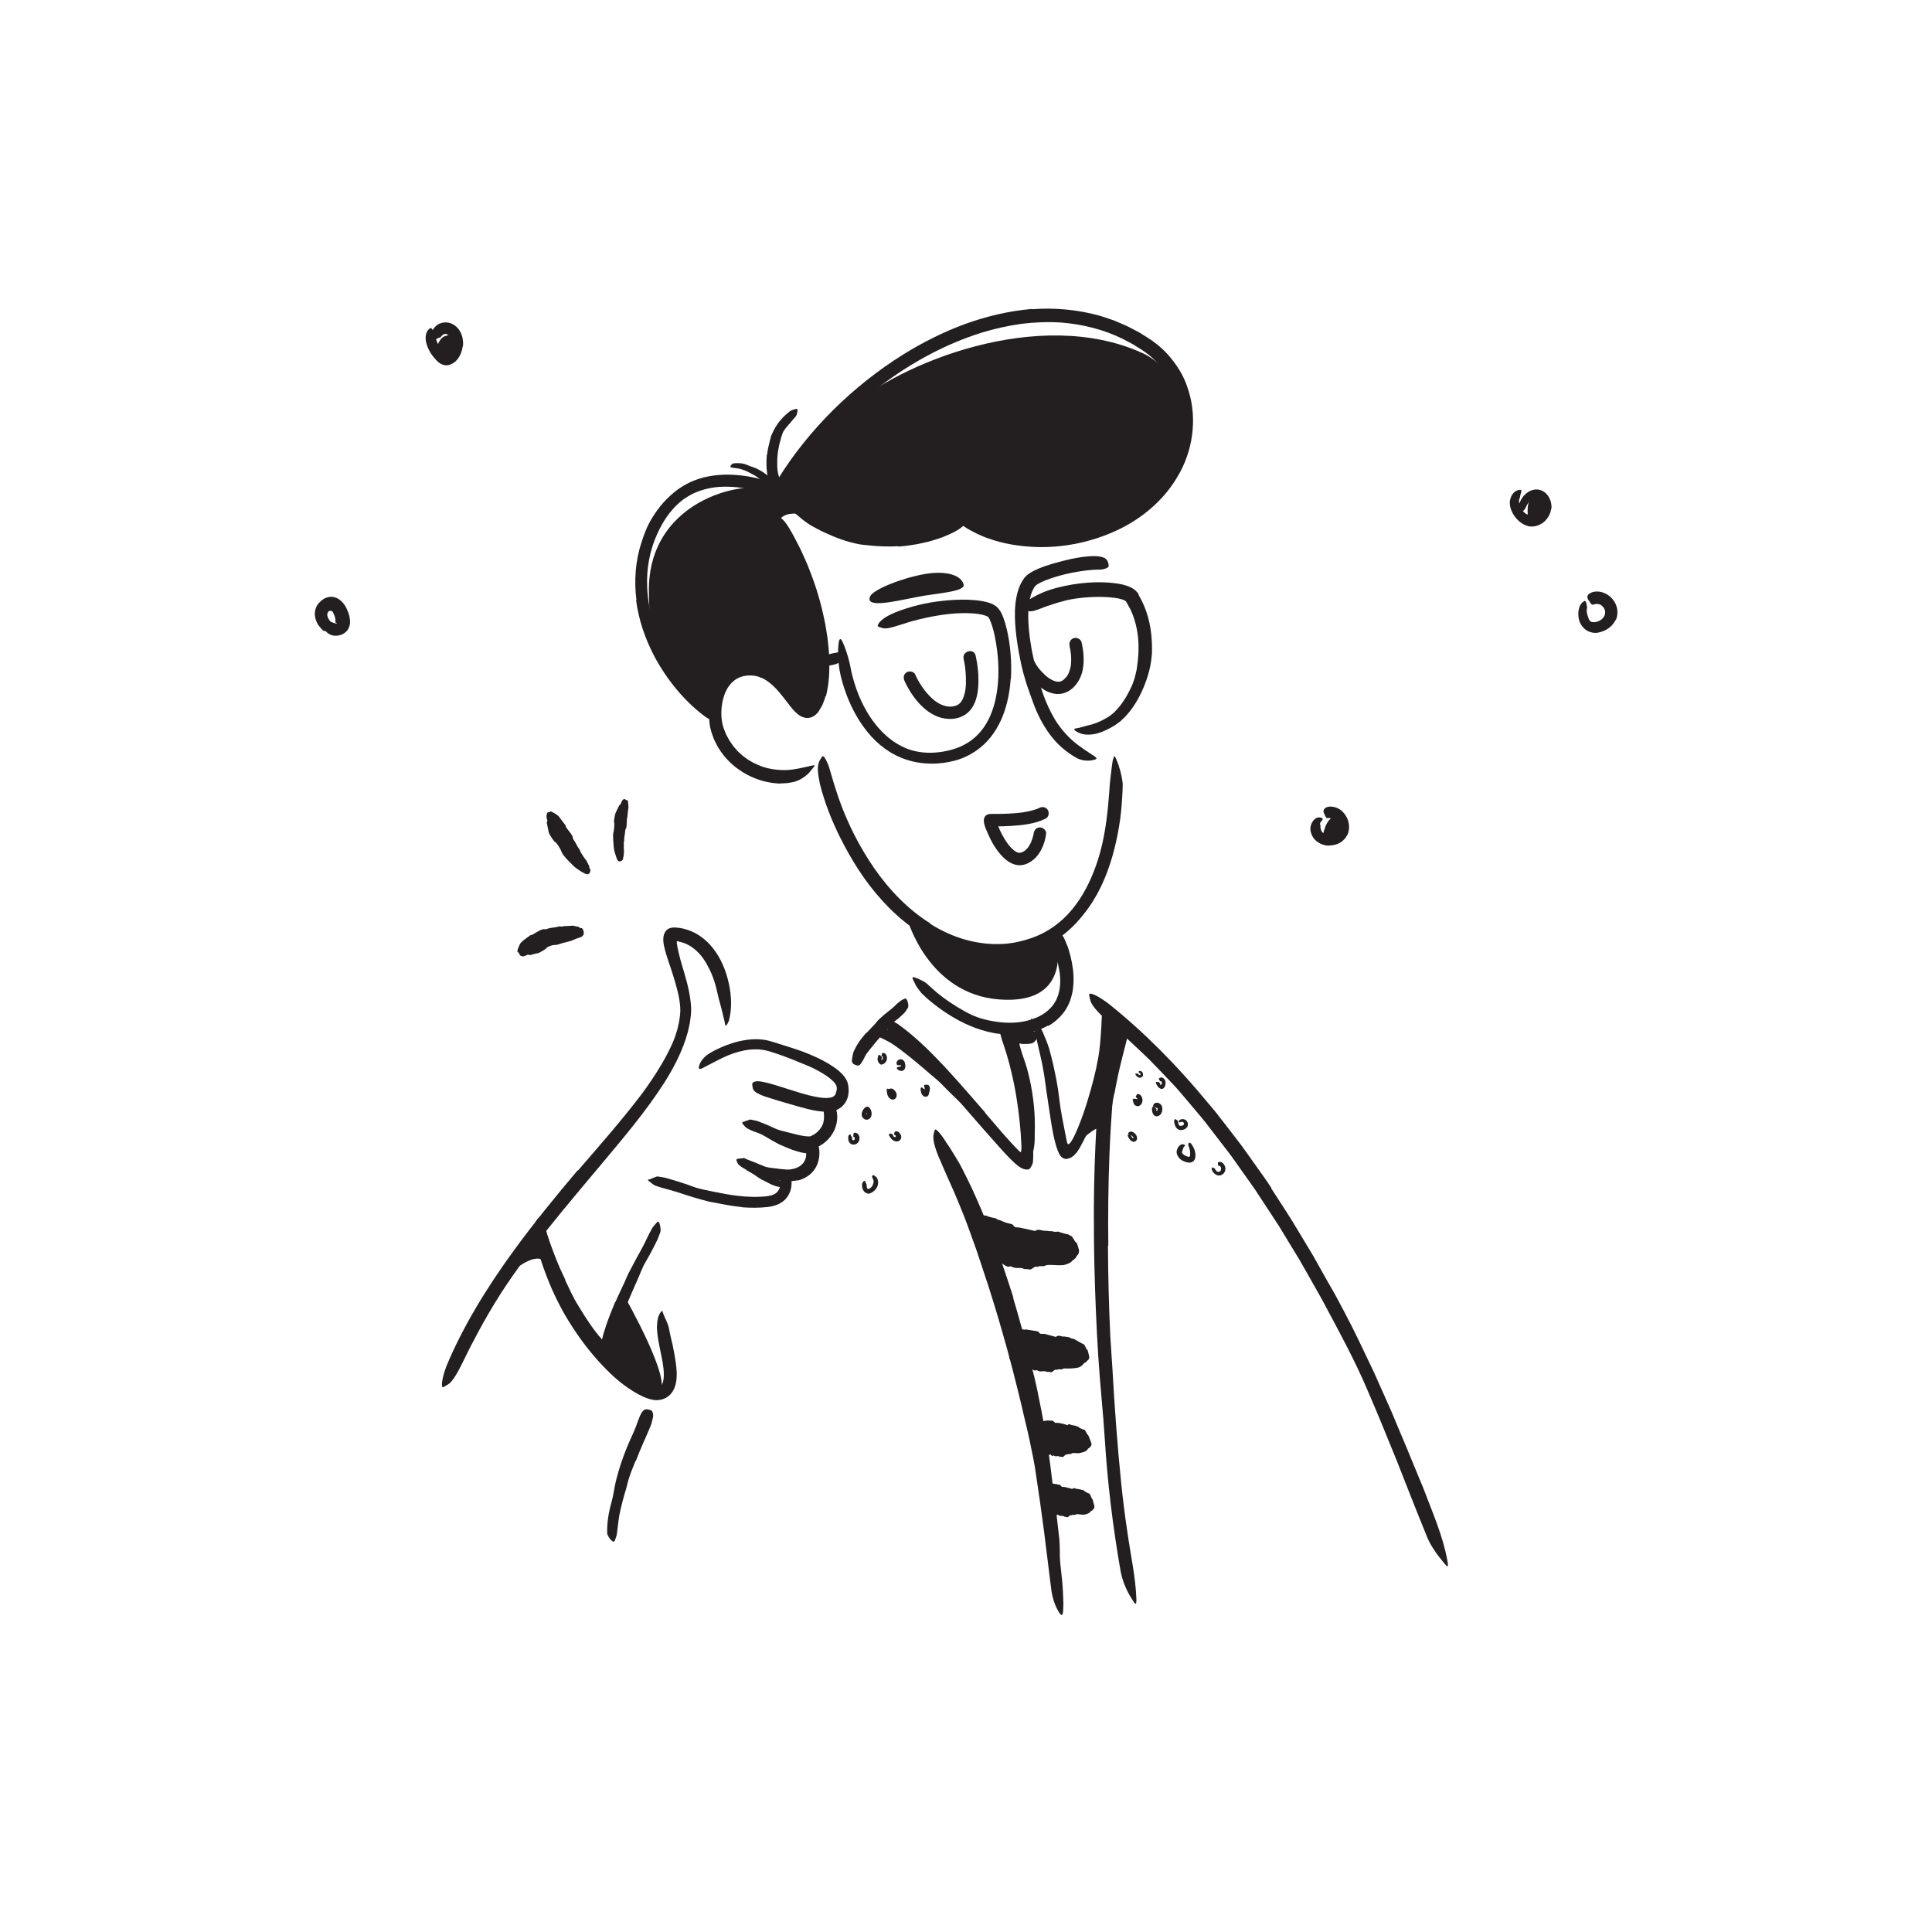 <?xml version="1.0" encoding="UTF-8"?><svg id="_171.Accounting" xmlns="http://www.w3.org/2000/svg" width="520" height="520" viewBox="0 0 520 520"><defs><style>.cls-1{fill:#231f20;}</style></defs><path class="cls-1" d="m136.85,343.08s5.74-5.42,8.89-4.12c3.15,1.3-.44-8.05-.44-8.05l-8.45,12.16Z"/><path class="cls-1" d="m213.01,309.37c-.9-.34-1.78-.7-2.65-1.09-.32-.15-.64-.26-.95-.43-1.09-.58-2.14-1.2-3.19-1.82-.46-.28-.93-.56-1.39-.82-.59-.34-1.19-.69-1.72-1.14-.17-.14-.08-.23.16-.28.23-.04.62-.06.99.07,1.31.47,2.61.89,3.79,1.61.72.41,1.55.64,2.34.93.87.31,1.71.71,2.59,1.02.54.2,1.07.39,1.62.56.83.26,1.66.51,2.5.7.66.13,1.32.16,1.98.21.15.01.28.04.43.07.53.14.68.31.75.65.02.08.04.15.05.22.02.23-.24.43-.66.53-.64.17-1.28.17-1.92.12-.64-.05-1.28-.14-1.92-.26-.94-.21-1.86-.52-2.78-.82v-.04Z"/><path class="cls-1" d="m207.22,318.61c-.57-.29-1.13-.59-1.7-.88-.21-.1-.43-.17-.63-.29-.7-.42-1.36-.93-2.04-1.37-.3-.19-.61-.37-.92-.54-.4-.22-.8-.43-1.14-.74-.11-.1-.02-.22.17-.3.18-.08.47-.16.71-.08.87.3,1.72.58,2.52,1.03.47.28,1.05.37,1.55.61.56.24,1.12.49,1.68.73.35.14.7.29,1.05.41.54.18,1.07.42,1.62.55.43.09.88.09,1.3.21.09.02.19.03.28.06.34.13.41.32.42.62,0,.07.01.14,0,.21-.01.22-.2.39-.5.5-.44.13-.88.18-1.33.21-.42-.05-.85-.14-1.26-.25-.62-.15-1.21-.42-1.8-.68v-.04Z"/><path class="cls-1" d="m152.14,344.6c.5.97.94,1.99,1.41,2.97.51.97.96,1.98,1.53,2.92.4.69.83,1.37,1.25,2.05.74,1.21,1.48,2.41,2.3,3.56.39.59.8,1.17,1.23,1.73.43.56.83,1.15,1.3,1.68.41.48.83.95,1.25,1.41.44.44.92.85,1.35,1.3,1.15,1.11,2.38,2.14,3.62,3.16.38.33.25.43-.22.37-.46-.08-1.32-.25-2.16-.73-3.02-1.69-5.37-4.29-7.36-7.05-.55-.86-1.17-1.69-1.77-2.55-.57-.87-1.2-1.71-1.73-2.61-1.17-1.96-2.26-3.97-3.21-6.04-.6-1.27-1.09-2.58-1.63-3.87l-1.1-2.98c-.33-1.01-.66-2.01-.99-3-.23-.78-.49-1.55-.74-2.31-.23-.77-.45-1.55-.65-2.33-.09-.35-.18-.68-.23-1.04-.21-1.32-.19-1.75.04-2.08.05-.07.1-.17.16-.22.19-.16.48.34.78,1.25.22.68.44,1.36.71,2.04.23.69.46,1.38.69,2.07.5,1.38.99,2.78,1.55,4.16.8,2.06,1.71,4.09,2.67,6.08l-.04.02Z"/><path class="cls-1" d="m162.71,365.85s11.67,11.19,14.71,9.05c3.92-2.76-9.22-25.79-9.22-25.79l-5.49,16.74Z"/><path class="cls-1" d="m272.7,349.35c1.75,5.93,3.42,11.89,4.83,17.91l.84,3.28c.26,1.1.52,2.19.75,3.29,1.63,7.77,3.04,15.59,3.93,23.47.44,3.49.89,6.99,1.33,10.45.25,2.23.5,4.46.76,6.69.15,2.24.16,4.49.04,6.75-.07,1.4-.2,1.22-.65.08-.26-.64-.59-1.44-.96-2.36-.36-.98-.7-2.14-.94-3.4-.34-2.25-.64-4.5-.95-6.74-.29-2.25-.68-4.49-.99-6.74-.66-4.49-1.41-8.98-2.02-13.52-.71-5.43-2.09-10.97-3.33-16.43-.7-3-1.44-5.99-2.21-8.97-.82-2.97-1.57-5.96-2.48-8.9-.55-1.81-1.06-3.64-1.65-5.45l-1.77-5.41c-.93-2.72-1.91-5.43-2.89-8.13-1.05-2.68-2.05-5.37-3.18-7.99-.89-2.03-1.8-4.03-2.74-6.01-.98-1.96-1.96-3.91-2.94-5.87-.43-.87-.84-1.71-1.26-2.59-1.51-3.28-1.75-4.43-1.33-5.5.07-.23.09-.5.15-.65.11-.25.39-.07.98.37.62.43,1.22,1.29,1.93,2.42.52.85,1.04,1.7,1.57,2.56.54.85,1.03,1.73,1.48,2.64.92,1.81,1.83,3.64,2.71,5.51,1.7,3.76,3.37,7.6,4.87,11.51,1.18,2.88,2.18,5.84,3.25,8.78,1.02,2.95,1.98,5.93,2.94,8.9l-.08.03Z"/><path class="cls-1" d="m299.9,294.3c-.45,2.28-.81,4.58-1.1,6.91-.1.85-.1,1.7-.21,2.55l-.47,4.51c-.19,1.51-.33,3.02-.45,4.53-.1,1.34-.1,2.7-.16,4.03-.04,1.72-.1,3.44-.33,5.17-.07.54-.29.47-.58.02-.28-.45-.71-1.28-.88-2.27-.15-.88-.26-1.76-.36-2.64-.11-.88-.21-1.77-.2-2.65-.04-1.77.02-3.55.18-5.33.2-2.13.2-4.35.36-6.54.19-2.4.49-4.79.85-7.18.22-1.47.48-2.93.76-4.39.22-1.1.45-2.21.73-3.3l.39-1.64.43-1.63c.2-.85.4-1.69.6-2.54.17-.85.41-1.69.66-2.53.11-.37.19-.75.33-1.11.28-.67.51-1.09.81-1.32.31-.22.66-.26,1.08-.22.19.02.38.01.54.05.27.06.44.27.59.62.16.35.21.8.08,1.28-.67,2.87-1.49,5.78-2.19,8.8-.25,1.12-.52,2.25-.73,3.39-.25,1.13-.46,2.28-.66,3.43h-.08Z"/><path class="cls-1" d="m246.97,283.08c1.29,1.14,2.55,2.31,3.81,3.48.46.42.95.81,1.41,1.25,1.59,1.54,3.11,3.14,4.61,4.76.67.71,1.37,1.4,2.06,2.08.94.82,1.66,1.87,2.36,2.91.21.33.07.39-.32.31-.38-.09-1.05-.28-1.66-.68l-.8-.53c-.27-.18-.47-.42-.7-.62l-1.36-1.29c-.9-.87-1.79-1.76-2.66-2.67-1.03-1.11-2.28-2.07-3.46-3.08-1.28-1.12-2.57-2.23-3.89-3.31-.81-.66-1.62-1.33-2.45-1.97-1.26-.97-2.52-1.95-3.84-2.81-1.03-.66-2.14-1.17-3.23-1.71-.24-.12-.49-.22-.72-.35-.85-.51-.92-.99-.78-1.63.04-.15.06-.3.1-.43.08-.22.26-.36.53-.44.27-.08.63-.11,1.01-.02,2.16.71,4.07,2.07,5.95,3.45,1.39,1.04,2.73,2.16,4.06,3.27l-.04.05Z"/><path class="cls-1" d="m289.77,307.95s6.35-6.17,6.62-3.84c.27,2.32.56-9.24.56-9.24l-7.17,13.08Z"/><path class="cls-1" d="m275.02,295.8c-.23-2.04-.57-4.09-1.04-6.11-.17-.74-.44-1.45-.63-2.19-.33-1.3-.69-2.6-1.08-3.89l-.3-.97-.17-.51-.25-.71c-.15-.47-.46-1.01-.58-1.48-.21-.52-.13-.89-.13-1.24v-.46c.03-.14-.05-.35.18-.43.3-.17.54-.28.9-.34.68-.15,1.65-.02,2.56.06.7.06.93.08,1.32.09.36,0,.71,0,1.04,0,.7-.03,1.22-.07,1.95.14.46.09.62.18.52.9-.06.34-.2.95-.58,1.38-.18.22-.39.47-.63.61-.25.13-.52.22-.79.25-.49.06-.96.08-1.41.08h-.67s-.33-.03-.33-.03h-.16s0-.01,0-.01c0-.01-.02-.04-.09-.09-.1-.07-.15-.05-.2,0-.02.04-.05.05-.05.17,0,.07,0,.1.02.23l.16.59c.48,1.88,1.28,3.73,1.81,5.65.59,2.1,1.05,4.24,1.4,6.4.21,1.33.39,2.66.51,4.01.19,2.03.25,4.08.22,6.11-.06,1.57.07,3.15-.21,4.7-.05.34-.1.68-.18,1.02-.15.63-.31,1.04-.52,1.29-.24.25-.46.37-.74.44-.13.03-.25.08-.35.09-.18.02-.31-.12-.44-.38-.12-.26-.28-.65-.26-1.1-.2-2.72-.34-5.39-.41-8.13-.05-2.03-.18-4.08-.47-6.13l.07-.02Z"/><path class="cls-1" d="m209.57,140.33s10.19,23.48,10.75,31.55c.56,8.07-.7,18.62-2.12,18.94-1.41.32-7.93-8.68-11.97-9.74-4.04-1.06-10.7-.3-12.81,5.52s-1.09,5.29-1.09,5.29c0,0-11.13-5.97-15.06-16.01-2.45-6.25-2.54-11.72-2.62-16.48-.44-26.15,28.67-31.04,33.57-26.85,2.36,2.02,8.6-12.28,19.69-22.2,14.28-12.77,51.69-27.85,79.36-15.42,0,0,10.16,3.89,12.05,17.42,1.7,12.22-7.04,18.93-9.26,22.37-2.22,3.44-9.37,7.83-16.18,9.37-6.81,1.53-17.59,3.23-21.48,1.29-3.9-1.94-12.93-5.33-12.93-5.33,0,0-9.82,5.41-15.62,6.07-16.19,1.84-29.13-7.82-29.13-7.82,0,0-3.9-.63-5.15,2.04Z"/><path class="cls-1" d="m157.92,356.49c2.31,3.46,4.9,6.75,7.82,9.71,1.06,1.09,2.24,2.03,3.37,3.02,1.01.84,2.03,1.68,3.1,2.38,1.06.7,2.18,1.35,3.25,1.7.51.14,1.05.27,1.36.2.15.02.38-.07.56-.14.17-.08.32-.18.46-.3.55-.47.82-1.67.83-2.91.02-2.25-.53-4.66-1.03-7.03-.32-1.53-.61-3.1-.76-4.72-.04-.4-.05-.82-.07-1.23.02-.42.04-.83.09-1.25.04-.42.12-.84.22-1.26.1-.42.32-.82.51-1.21.61-.94.66-.67.91.21.34.94,1.15,2.25,1.51,3.85.24,1.45.63,2.93.98,4.46.31,1.54.63,3.13.86,4.79.21,1.68.43,3.41.04,5.47-.2,1.01-.64,2.21-1.6,3.18-.24.23-.51.44-.78.63-.28.16-.57.34-.86.44-.3.1-.56.22-.89.27-.33.05-.66.09-.98.12-1.45-.03-2.52-.47-3.56-.88-1-.46-1.95-.96-2.84-1.52-1.79-1.11-3.43-2.36-4.95-3.7-3.31-2.99-6.22-6.33-8.83-9.87-1.61-2.18-3.09-4.45-4.46-6.78-2.06-3.55-3.81-7.28-5.24-11.1-1.13-2.96-2.12-5.94-2.64-9.09-.1-.69-.24-1.37-.3-2.08-.09-1.31-.01-2.19.17-2.79.18-.61.42-.95.79-1.21.17-.12.33-.28.49-.34.54-.21.96.83,1.33,2.58.5,2.61,1.13,5.22,2.03,7.79.84,2.58,1.81,5.18,2.98,7.7,1.72,3.76,3.82,7.41,6.21,10.84l-.07.06Z"/><path class="cls-1" d="m199.69,324.89c-2.25-.22-4.45-.62-6.62-1.06-.79-.17-1.6-.25-2.38-.45-2.76-.7-5.46-1.53-8.13-2.43-1.19-.39-2.39-.72-3.59-1.04-.77-.19-1.53-.42-2.28-.69l-.56-.21-.51-.36c-.34-.24-.67-.53-1-.78-.4-.37-.36-.29.12-.42.24-.07.59-.2,1.02-.4.22-.1.44-.18.69-.27.12-.05.24-.07.37-.14.11.01.23.01.34.03l1.2.2.6.1.58.16,2.31.68c1.53.48,3.06.95,4.57,1.54,1.81.69,3.79.99,5.71,1.41,2.11.44,4.22.83,6.35,1.09,1.31.15,2.63.26,3.94.28h1.49s1.49-.07,1.49-.07c.99-.06,1.94-.19,2.74-.53,1.28-.52,1.8-1.63,1.93-2.9.03-.28.02-.57.03-.86,0-.14.01-.26.02-.38.03-.12.06-.22.09-.32.07-.2.11-.36.23-.5.25-.28.48-.46.75-.61.13-.07.25-.16.36-.21.2-.08.39,0,.62.23.22.23.63.6.73,1.13.24.79.17,1.63.05,2.53-.16.89-.52,1.85-1.18,2.7-.65.86-1.6,1.5-2.5,1.86-.91.38-1.79.55-2.61.66-2.36.27-4.65.24-6.94.08v-.07Z"/><path class="cls-1" d="m214.64,317.67c-.42.1-.83.16-1.24.2-.22.02-.35.05-.66.06h-.4s-.31,0-.31,0c-.82-.06-1.53-.17-2.25-.29-.53-.09-1.06-.1-1.57-.22-1.82-.42-3.59-1.01-5.32-1.73-.38-.16-.77-.3-1.16-.47-.39-.14-.77-.34-1.14-.54-.49-.23-.96-.54-1.41-.88-.21-.2-.44-.38-.6-.63-.15-.25-.25-.57-.35-.84-.11-.36.16-.44.64-.48.29-.03.59-.06.84-.09.13,0,.33-.06.46-.06.13.01.24.04.34.09.72.38,1.56.63,2.41.98.87.36,1.75.72,2.65,1.09,1.1.46,2.36.51,3.56.66.66.09,1.32.17,1.98.22.33.02.65.05.94.05.17,0,.23,0,.36,0l.46-.07c.75-.12,1.48-.31,2.07-.66.92-.49,1.62-1.3,1.92-2.38.24-.83.11-1.76.01-2.68-.02-.2-.08-.4-.09-.61-.02-.19,0-.35.08-.48.06-.13.13-.24.23-.33.19-.18.5-.28.94-.37.2-.04.38-.09.56-.11.56-.08,1.25.26,1.56.89.39.95.44,1.96.37,3.07-.1,1.1-.41,2.33-1.15,3.48-.53.84-1.3,1.62-2.14,2.13-.84.53-1.72.88-2.56,1.08l-.03-.08Z"/><path class="cls-1" d="m290.43,336.53c-.02.62-.15,1.03-.38,1.22-.14.12-.25.37-.38.56-.1.15-.19.35-.31.41-.09.05-.17.11-.25.19-.04.04-.09.06-.12.14-.05.01-.09.05-.13.08-.17.13-.33.29-.5.48-.15.18-.49.35-.92.52-.43.15-.95.38-1.47.38-1.04.08-2.01-.02-2.18-.02-.55,0-2.13-.15-2.41.14-.29.31-1.59.02-1.96.27-.15.11-.29.08-.43.03-.6-.19-1.29.91-1.9.75-.37-.09-.75-.08-1.13-.12-.09-.01-.19.05-.27,0-.91-.53-1.93-.1-2.85-.41-.18-.07-.37-.14-.56-.21-.12-.04-.23-.15-.36-.09-.74.3-1.33-.19-1.92-.58-.08-.05-.14-.2-.24-.12-.59.47-.96-.19-1.47-.14-.21,0-.5-.15-.73-.25-.16-.07-.29-.23-.47-.22-.78.07-1.26-.35-1.81-.44-.03,0-.06-.04-.1-.02-.37.17-.6.08-.78-.13-.09-.11-.15-.23-.22-.37-.06-.17-.09-.33-.14-.49-.11-.39-.22-.67-.37-.2.09-.47.19-.79.26-1.19.14-1.08.26-1.69.2-2.36.02-.21-.03-.47-.1-.65,0-.05-.02-.1-.05-.16-.03-.05-.09-.11-.06-.08h0s0,0,0,0h0s.04.03-.04-.02c-.11-.07-.22-.16-.34-.25-.22-.18-.44-.4-.64-.64-.4-.47-.67-1.07-.82-1.55-.16-.47-.18-.84-.12-.91.2-.27.44-.59.76-.75.34-.19.64-.37.96-.63.18-.13.28-.26.37-.42.1-.16.2-.35.3-.57.19-.47.68-.62.84-.57.21.03.41.15.62.21.19.07.31.12.47.17.33.1.55.16.81.21.48.11.92.1,1.22.4.25.22.59.19.84.3l1.43.6c-.07,0,.36.11.66.19l.95.23c.22.05.43.18.61.45.17.25.37.37.58.41.36.08.74.05,1.1.11.51.09,1.01.22,1.52.32.85.2,1.69.36,2.53.58.03,0,.06.05.09.01.58-.67,2.09-.07,2.2-.08.45.02.91,0,1.35.09.44.08.89-.03,1.32.13.38.14.77.06,1.13.04.05,0,.11-.05.16-.02.32.1,1.11.39,1.88.58.2.05.37.08.55.11.09.01.17.03.25.04.1.07.18.11.26.16.34.2.57.29.66.33.08.03.18.17.31.39.12.2.22.3.34.49.11.18.24.45.34.59.11.14.2.15.31.23.1.09.23.33.3.6.09.3.36,1.23.44,1.5Z"/><path class="cls-1" d="m293.18,365.17c-.04.52-.17.81-.38.92-.12.06-.23.24-.35.36-.09.1-.18.23-.28.25-.29.08-.55.34-.81.68-.13.16-.39.35-.71.53-.32.18-.75.23-1.13.3-.78.11-1.52.12-1.64.11-.2,0-.61.06-.99.01-.37-.03-.72-.02-.83.11-.24.29-1.2-.04-1.48.2-.11.09-.22.07-.33.02-.44-.19-1,.83-1.44.67-.27-.1-.57-.06-.85-.09-.07,0-.14.06-.2.02-.67-.44-1.46.03-2.15-.21-.13-.06-.28-.13-.41-.19-.09-.04-.17-.14-.27-.08-.55.29-.99-.16-1.44-.5-.06-.05-.11-.18-.18-.1-.44.44-.72-.15-1.1-.08-.12.02-.22-.08-.33-.13-.09-.04-.16-.17-.26-.13-.44.18-.8-.1-1.21-.11-.03,0-.05-.03-.08-.01-.51.34-.81-.34-1.14-.87-.2-.34-.42-.53-.73-.28-.06.05-.12.08-.15-.01-.16-.49-.4-.6-.61-.85-.01-.01,0-.07-.02-.1-.02-.08.25-1.59.32-1.9.06-.29,1.06-4.13,1.13-4.28.06-.11.12-.25.16-.28.14-.12.3-.37.52-1.08.12-.37.21-.49.27-.45.44.23.98.04,1.43.23.19.1.43-.04.63-.03,1.02.13,2.02.35,3.03.49.18.03.34.12.49.35.13.21.29.3.46.33.28.05.58-.01.87.01.4.04.79.19,1.19.29.66.18,1.32.37,1.97.53.02,0,.04.05.07.01.48-.63,1.64-.11,1.73-.1.35.01.71-.02,1.05.08.18.06.35.02.52.05.17.04.34.09.51.22.3.22.59.19.88.27.04.01.09-.02.13.02.48.27,2.47,1.43,2.71,1.47.06.02.12.12.2.31.08.17.15.25.23.41.08.15.16.39.24.51.08.12.15.13.22.21.08.08.17.31.22.56.06.27.26,1.13.32,1.37Z"/><path class="cls-1" d="m293.73,388.34c.08.54.02.8-.13.87-.09.04-.14.19-.22.29-.06.08-.11.19-.19.21-.23.06-.4.25-.58.53-.32.59-2.55,1.04-2.75.88-.33,0-1.27-.12-1.44.11-.17.25-.93.02-1.13.23-.09.09-.17.07-.24.03-.32-.16-.77.78-1.07.66-.19-.09-.4,0-.59-.05-.04,0-.09.05-.13.01-.43-.41-.94-.01-1.33-.2-.08-.04-.17-.09-.25-.13-.05-.02-.09-.1-.15-.04-.3.32-.56-.03-.79-.26-.03-.03-.06-.14-.1-.06-.2.46-.37-.02-.54.11-.05.04-.11-.02-.16-.06-.04-.03-.09-.14-.13-.1-.19.17-.34-.03-.52.01-.01,0-.02-.02-.03,0-.14.38-.33-.09-.59-.45-.07-.09-.17-.27-.24-.32-.07-.06-.12-.04-.14.09,0,.05-.02.08-.06.01-.21-.35-.35-.4-.52-.55,0,0-.03-.05-.04-.07-.04-.06-.46-1.21-.54-1.45-.09-.21-.98-3.26-.97-3.41,0-.1,0-.23,0-.28.06-.15.08-.41-.02-1.03-.05-.32-.01-.46.05-.47.26-.02.48-.21.69-.4.22-.19.48-.22.74-.22.22.02.42-.17.62-.21.52-.12,1.05-.23,1.54-.29.52,0,.99.03,1.46.07.16.01.34.09.47.29.13.19.27.26.41.28.24.04.5-.03.73,0,.32.04.66.11.95.18l.75.18c.23.07.46.17.69.26.02,0,.03.04.05.01.35-.56,1.1-.03,1.14-.03.22.03.45.03.64.11.2.08.41,0,.6.15.17.11.33.1.51.18.03.01.04-.02.07.01.26.36,1.51.87,1.67.81.04,0,.1.1.19.27.09.16.15.23.24.39.08.15.2.4.28.52.08.12.13.13.2.21.07.08.2.33.3.6.11.29.47,1.22.57,1.49Z"/><path class="cls-1" d="m294.55,405.34c.02.5-.06.74-.2.79-.09.03-.15.17-.23.26-.06.07-.12.17-.19.18-.21.02-.39.2-.57.45-.17.24-.75.47-1.33.6-.56.17-1.1,0-1.19,0-.29-.03-1.15-.18-1.3.02-.17.22-.85-.02-1.05.16-.08.08-.16.05-.23.02-.3-.15-.73.66-1.03.53-.19-.07-.38-.09-.57-.12-.04,0-.1.03-.14,0-.43-.4-.97-.1-1.41-.32-.08-.05-.18-.1-.27-.15-.06-.03-.1-.1-.17-.06-.37.22-.64-.12-.91-.37-.04-.03-.06-.13-.11-.07-.3.35-.46-.1-.69-.04-.08.02-.14-.05-.2-.09-.05-.03-.09-.12-.16-.09-.29.17-.49-.08-.72-.12-.02,0-.03-.02-.05,0-.31.27-.47-.23-.67-.61-.12-.24-.26-.41-.43-.13-.03.03-.06.04-.08-.04-.1-.41-.23-.54-.36-.77,0-.01,0-.06-.01-.08-.02-.07.05-1.13.07-1.34.01-.19.38-2.92.43-3.05.03-.09.07-.2.1-.24.1-.12.2-.34.32-.9.06-.29.13-.41.18-.41.21-.05.39.05.58.03.19,0,.39-.05.57.03.15.06.32-.05.48-.05l.59-.02.55.1,1.08.21c.13.02.24.1.33.28.09.17.19.24.31.26.2.04.41,0,.6.03.27.04.54.11.8.18.44.13.88.18,1.29.36.01,0,.03.04.04.01.33-.5,1.06-.03,1.11-.04.22.02.44.01.65.09.21.07.42-.01.63.13.18.14.35.01.53.11.03.01.05,0,.08.02.27.37,1.51.96,1.65.94.03,0,.08.1.15.27.06.16.12.23.18.38.06.14.15.38.21.5.06.12.11.13.17.21.06.08.15.32.22.58.07.28.31,1.16.38,1.41Z"/><path class="cls-1" d="m298.21,335.29c.04,8.04.24,16.09.62,24.13.15,2.94.4,5.86.57,8.79.57,10.34,1.33,20.68,2.37,30.99.47,4.57,1.06,9.16,1.74,13.67.83,5.81,2.12,11.54,2.35,17.44.04,1.85-.25,1.66-1.11.24-.91-1.4-2.41-4.05-3.09-7.39-2.09-11.87-3.56-23.82-4.31-35.93-.46-7.24-1.28-14.74-1.75-22.14-.51-8.14-.85-16.29-1.04-24.44-.13-5.02-.14-10.04-.15-15.06.02-7.6.29-15.24.7-22.79.3-5.87.64-11.64,1.55-17.44.1-.64.19-1.27.28-1.91.11-.63.28-1.26.43-1.89,1.16-4.72,2.32-6.02,3.14-6.81.2-.18.42-.43.58-.51.26-.15.32.27.28,1.15-.02.44-.07,1-.15,1.65-.08.65-.09,1.44-.21,2.29-.21,1.25-.3,2.54-.43,3.81-.14,1.28-.28,2.56-.42,3.85-.26,2.59-.46,5.21-.62,7.86-.38,5.29-.74,10.68-.94,16.11-.3,8.05-.41,16.18-.3,24.29h-.09Z"/><path class="cls-1" d="m265.13,299.5l4.61,5.38c.77.89,1.56,1.76,2.35,2.62l1.2,1.27.6.62.18.2c.14.16.3.3.47.41.08.04.19.14.27.05l.05-.28v-.12c.03-.16.07-.35.06-.54v-.43c0-.18-.01-.36-.02-.54l-.05-1.08c-.08-1.45-.18-2.9-.33-4.35-.28-2.91-.67-5.82-1.17-8.71-.46-2.64-1.07-5.27-1.73-7.84-.43-1.65-.94-3.28-1.47-4.88-.62-1.57-.91-3.27-1.48-4.86-.31-1.02-.18-.97.56-.34.72.63,2.34,1.83,3.15,3.73,1.37,3.37,2.44,6.79,3.23,10.28.75,3.5,1.3,7.03,1.64,10.61.16,1.73.35,3.48.54,5.24.07.89.17,1.78.23,2.68l.05.93c.02.38.03.74.03,1.1.02.73-.05,1.41-.08,2.12-.08.25-.11.57-.22.76l-.33.56c-.12.18-.18.39-.38.52-.23.15-.5.18-.71.18-.61-.01-1.26-.24-1.99-.72-.72-.49-1.46-1.17-2.16-1.86l-.83-.84-.63-.66-1.23-1.33c-1.61-1.79-3.2-3.58-4.77-5.38l-5.8-6.64c-2.94-3.33-5.87-6.7-8.94-9.85-2.39-2.45-4.89-4.69-7.42-6.9-.56-.47-1.12-.94-1.69-1.42-2.09-1.77-2.52-2.58-2.48-3.59.01-.23-.01-.49.04-.69.16-.65,1.44-.4,3.23.74,5.07,3.64,9.61,8.26,13.96,13.02,3.24,3.54,6.36,7.18,9.5,10.78l-.06.06Z"/><path class="cls-1" d="m294.1,301.56c-.77,1.93-1.59,3.85-2.61,5.74l-.9,1.68-.74,1.15c-.28.32-.57.61-.85.91-.3.21-.59.47-.89.58-.3.12-.61.23-.93.29-.16.05-.34,0-.51,0-.16-.08-.35-.1-.48-.17-.28-.13-.5-.34-.71-.59-.62-.75-1.01-2.03-1.37-3.26l-.32-1.25c-.09-.37-.17-.74-.25-1.11-.54-2.6-.88-5.19-1.28-7.78l-.58-3.87-.54-3.87c-.34-2.28-.8-4.56-1.33-6.78-.65-2.85-1.27-5.71-2.14-8.45-.34-.81-.24-.8.42-.27.32.27.75.7,1.24,1.25.24.28.51.58.74.92.22.35.42.73.6,1.13.63,1.43,1.21,2.87,1.69,4.34.42,1.48.79,2.96,1.13,4.45.65,2.98,1.28,5.96,1.59,8.99.42,3.62,1.22,7.33,1.91,10.9l.15.71c.04.18.09.36.16.54.04.08.08.2.17.22.09,0,.18-.03.26-.08.15-.1.28-.23.4-.39.12-.15.23-.31.34-.5.24-.37.48-.83.69-1.27.43-.89.83-1.8,1.2-2.74.93-2.29,1.73-4.66,2.45-7.04,1.09-3.62,2.08-7.3,2.74-10.99.53-2.87.68-5.74.88-8.59.03-.63.05-1.24.08-1.87.02-2.33.72-3.03,1.38-3.55.16-.11.3-.27.42-.34.21-.11.4.07.69.52.29.45.65,1.16.75,2.07.43,5.4-.56,10.97-1.86,16.4-.99,4.04-2.21,8.04-3.71,11.96l-.07-.02Z"/><path class="cls-1" d="m244.24,247.45s5.53,20.07,24.64,21.55c20.71,1.6,15.25-16.92,15.25-16.92,0,0-5.01,4.22-11.43,4.53-6.42.31-24.62-6.24-24.62-6.24l-3.84-2.93Z"/><path class="cls-1" d="m282.1,276.03c-3.35,1.87-7.12,2.52-10.69,2.38-1.3-.1-2.61-.08-3.88-.36-4.49-.82-8.63-2.7-12.35-5.09-1.66-1.06-3.25-2.23-4.76-3.47-.5-.37-.94-.83-1.41-1.25-.45-.44-.96-.83-1.32-1.35-.38-.51-.78-1-1.12-1.53-.29-.57-.57-1.15-.84-1.71-.32-.72-.02-.77.7-.49.36.14.85.34,1.38.6.27.14.55.27.84.42.28.16.55.34.8.56.89.76,1.72,1.57,2.6,2.33.93.71,1.81,1.47,2.8,2.12.94.71,1.97,1.27,2.95,1.94,1.03.56,2.03,1.23,3.12,1.73,2.55,1.31,5.51,1.97,8.37,2.28,3.15.34,6.37.08,9.25-1.09,1.8-.68,3.4-1.76,4.58-3.16.49-.51.79-1.14,1.16-1.73.25-.66.57-1.29.7-2,.21-.68.25-1.42.35-2.14,0-.74.06-1.47-.02-2.22-.17-2.31-.84-4.55-1.47-6.84-.14-.5-.25-1.01-.34-1.54-.16-.98-.18-1.66-.02-2.16.12-.5.39-.81.73-1.08.15-.12.28-.27.39-.34.33-.23,1.19.44,1.84,1.75.21.5.42,1,.64,1.5.22.5.43,1.02.57,1.56.31,1.07.61,2.17.83,3.33.45,2.3.64,4.8.27,7.42-.3,1.93-.94,3.95-2.14,5.67-1.2,1.7-2.76,3.12-4.46,4.06l-.05-.07Z"/><path class="cls-1" d="m206.46,122.41c.14-1.29.43-2.57.76-3.82.12-.46.21-.93.38-1.38.67-1.56,1.5-3.06,2.65-4.32.49-.56,1.01-1.11,1.58-1.58.38-.28.73-.62,1.14-.85.45-.18.91-.32,1.37-.42.29-.06.36.21.31.62-.06.41-.17,1.03-.45,1.39-.51.65-1.07,1.14-1.49,1.78-.28.25-.52.55-.76.86l-.39.44-.36.49c-.15.19-.28.4-.41.62-.11.22-.19.47-.27.7-.08.24-.17.48-.24.72-.06.25-.12.5-.19.74-.35,1.07-.56,2.21-.73,3.36-.06.71-.17,1.43-.16,2.15-.03,1.09-.02,2.21.17,3.29.14.84.52,1.62.8,2.4.06.17.15.33.2.51.11.32.11.55-.03.75-.12.2-.32.35-.64.52-.14.08-.28.17-.42.23-.46.21-.99.06-1.43-.39-1.01-1.43-1.35-3.17-1.5-4.9-.09-1.29-.08-2.6.04-3.91h.07Z"/><path class="cls-1" d="m204.99,129.36c-.58-.48-1.16-.97-1.81-1.37-.23-.16-.5-.24-.74-.38-.85-.5-1.75-.96-2.72-1.25-.42-.16-.86-.23-1.3-.31-.57-.08-1.13-.11-1.7-.27-.18-.06-.16-.28,0-.52.16-.24.46-.52.82-.56,1.26-.12,2.59-.05,3.75.53.7.31,1.47.49,2.19.81.78.36,1.53.78,2.22,1.27.43.3.84.62,1.25.95.62.5,1.17,1.07,1.76,1.58.43.43.95.77,1.36,1.23.1.09.17.2.24.32.23.46.19.68-.07.99-.06.07-.12.15-.18.21-.21.2-.54.19-.9.05-.53-.22-1.02-.45-1.39-.77-.41-.29-.77-.63-1.12-.98-.53-.51-1.08-1.03-1.67-1.48l.03-.04Z"/><path class="cls-1" d="m171.3,161.55c-.69-5.24-.27-10.71,1.41-15.75.61-1.84,1.27-3.67,2.21-5.38.84-1.5,1.8-2.93,2.88-4.27,1.09-1.33,2.32-2.55,3.64-3.64,1.31-1.1,2.84-2.01,4.4-2.77,1.59-.67,3.23-1.26,4.92-1.53,2.98-.57,6.03-.57,8.96-.21,1.89.21,3.76.6,5.57,1.15,1.81.54,3.6,1.23,5.08,2.49.93.76.69.85-.41.96-.54.04-1.36.21-2.21.2-.43,0-.9.01-1.37-.03-.46-.06-.93-.19-1.41-.32-1.7-.5-3.44-.85-5.17-1.11-1.73-.29-3.46-.37-5.18-.34-1.72.03-3.41.28-5.04.73-1.63.44-3.21,1.09-4.65,2.02-1.76,1.08-3.35,2.61-4.7,4.31-1.34,1.72-2.43,3.65-3.34,5.65-2,4.4-2.92,9.3-2.7,14.2.08,3.02.62,6.04,1.45,8.96,1.24,4.44,3.27,8.71,5.82,12.56,1.99,3,4.39,5.6,6.86,8.13.55.55,1.09,1.09,1.66,1.63,2.04,2.08,2.68,2.76,2.56,3.84,0,.22.04.47,0,.63-.03.47-1.48.28-3.21-1.13-5.27-4.01-9.82-9.57-13.19-15.84-2.46-4.68-4.24-9.81-4.94-15.13l.08-.02Z"/><path class="cls-1" d="m250.38,248.64c5.9,3.77,12.88,5.88,19.88,5.4,2.56-.18,5.05-.75,7.42-1.58,4.19-1.45,7.92-4.11,10.81-7.6,2.91-3.48,5.02-7.67,6.56-12.06,1.37-3.9,2.22-8.02,2.76-12.12.35-2.63.59-5.29.78-7.95l.14-2,.23-2c.17-1.33.3-2.67.52-4.01.47-1.67.49-1.45,1.11-.02.33.71.64,1.73.99,2.98.16.62.3,1.3.43,2.02.05.36.11.73.16,1.11,0,.38.01.77,0,1.16-.11,2.8-.29,5.6-.66,8.4-.39,2.79-.92,5.58-1.63,8.33-1.42,5.49-3.54,10.96-6.96,15.72-2.04,2.83-4.45,5.54-7.39,7.67-2.89,2.18-6.3,3.71-9.78,4.55-7.66,1.81-15.83.73-22.81-2.55-2.16-.99-4.2-2.21-6.17-3.51-1.93-1.36-3.8-2.8-5.53-4.39-5.28-4.79-9.54-10.6-12.96-16.71-2.65-4.76-4.93-9.64-6.56-14.83-.35-1.14-.71-2.26-.99-3.44-.48-2.19-.64-3.67-.6-4.72.11-1.06.38-1.69.73-2.21.16-.23.3-.53.44-.67.25-.24.54.08.95.81.4.74.91,1.89,1.29,3.4,1.26,4.45,2.72,8.94,4.7,13.29,1.93,4.36,4.32,8.58,7.04,12.56,4.08,5.87,9.14,11.15,15.15,14.89l-.04.08Z"/><path class="cls-1" d="m241.74,147.01c-2.55.17-5.11.05-7.64-.19-.92-.13-1.85-.16-2.77-.32-3.23-.6-6.32-1.74-9.24-3.1-1.32-.57-2.55-1.31-3.8-1.96-.78-.47-1.51-1.02-2.24-1.56-.69-.58-1.37-1.16-2.08-1.75-.42-.37-.26-.46.26-.38.53.07,1.38.35,2.34.71.85.32,1.72.58,2.54.92l2.42,1.03c.82.3,1.62.65,2.41,1.02.81.34,1.63.64,2.44,1,.99.37,2.04.63,3.1.86,1.07.16,2.14.4,3.22.49l1.77.22,1.79.1c1.19.11,2.39.03,3.6.03.74-.01,1.48-.11,2.22-.16l1.11-.09,1.1-.17c1.11-.17,2.23-.33,3.33-.6l1.65-.38c.54-.16,1.08-.33,1.61-.5,1.67-.5,3.19-1.36,4.75-2.08.34-.18.65-.39,1.01-.53,1.3-.55,1.81-.52,2.43.12.14.15.3.28.42.44.39.52.06,1.24-.85,1.87-1.32.99-2.84,1.67-4.4,2.31-.77.34-1.59.58-2.4.85-.82.25-1.63.53-2.48.7-1.25.28-2.5.59-3.78.75l-1.91.28-1.93.17v-.08Z"/><path class="cls-1" d="m277.75,83.23c6.12-.47,12.36.1,18.31,1.77.75.2,1.47.48,2.2.72.73.26,1.48.46,2.18.79,1.41.62,2.86,1.17,4.21,1.93l2.05,1.08,1.95,1.23c.65.42,1.3.79,1.94,1.31.63.49,1.29.95,1.86,1.52,1.77,1.53,3.26,3.36,4.54,5.31,1.29,1.94,2.26,4.09,2.92,6.3,2.42,7.82,1.06,16.52-3.1,23.31-4.09,6.88-10.62,11.96-17.79,14.95-6.38,2.69-13.34,4-20.19,3.78-4.4-.16-8.82-.85-13-2.38-1.06-.33-2.05-.85-3.07-1.29-.98-.53-1.99-1-2.91-1.62-.47-.3-.95-.58-1.4-.9l-1.34-.99c-.46-.3-.83-.74-1.24-1.11l-.6-.58-.3-.29c-.04-.06-.12-.07-.12-.17l-.12-.17c-.82-1.13-1.13-1.63-1.04-1.67.1-.04.64.35,1.69.87,2.16.97,5.75,2.8,10.15,4.39,7.74,3.02,16.47,3.43,24.65,1.6,8.15-1.85,15.93-5.98,21.29-12.43,3.22-3.83,5.41-8.66,5.98-13.71.59-5.06-.42-10.3-2.82-14.72-1.31-2.44-3.09-4.6-5.21-6.36-.56-.41-1.08-.85-1.66-1.25l-1.82-1.15c-1.19-.82-2.51-1.4-3.76-2.09-5.16-2.54-10.84-3.95-16.6-4.4-3.56-.22-7.14-.08-10.69.35-3.55.5-7.06,1.29-10.51,2.32-10.43,3.25-20.21,8.72-28.77,15.45-3.34,2.61-6.46,5.43-9.38,8.42-2.93,2.98-5.7,6.09-8.28,9.38-1.17,1.42-2.18,2.91-3.3,4.38-4.03,5.55-5.26,7.35-6.83,8.14-.35.19-.74.47-1,.55-.44.13-.4-.47.01-1.71.2-.63.53-1.39.96-2.28.46-.88,1.02-1.88,1.68-3,8.12-13.05,19.89-24.85,33.81-33.51,5.18-3.2,10.67-5.96,16.44-8.08,5.78-2.09,11.84-3.53,18.03-4.07l.02.09Z"/><path class="cls-1" d="m306.41,160.04c2.28,3.82,3.36,8.06,3.58,12.27.08.77.05,1.53.07,2.3v1.15s-.11,1.14-.11,1.14c-.26,2.68-1,5.28-1.99,7.74-1,2.46-2.27,4.81-3.94,6.91-.39.45-.76.91-1.17,1.35l-1.31,1.25c-.5.36-.99.74-1.49,1.08-.5.3-1,.6-1.52.86-1.33.68-2.74,1.32-4.31,1.54-.78.11-1.58.15-2.38.03-.8-.1-1.56-.45-2.24-.84-.82-.57-.5-.73.33-.83.42-.07.97-.18,1.56-.38.58-.16,1.18-.34,1.85-.49,1.17-.28,2.37-.76,3.54-1.36.58-.31,1.16-.65,1.73-1.01l.71-.55.36-.27.33-.34c1.8-1.75,3.27-4.09,4.43-6.59.39-.73.61-1.55.9-2.34.25-.81.41-1.65.6-2.48.11-.85.24-1.69.33-2.54.04-.85.17-1.7.16-2.54.11-3.71-.51-7.46-2.06-10.83-.16-.4-.41-.76-.6-1.14l-.31-.57c-.11-.19-.21-.39-.29-.51-.07-.17-.22-.3-.37-.38-.18-.12-.48-.24-.78-.33-.61-.2-1.29-.34-1.99-.43-3.45-.44-7.16-.28-10.7.22-2.76.41-5.39,1.27-7.94,2.16-.55.21-1.09.42-1.65.63-.51.19-.94.33-1.3.45-.37.1-.68.14-.95.16-.27.02-.51-.01-.73-.07-.23-.08-.44-.2-.65-.32-.19-.12-.4-.19-.54-.29-.41-.24-.01-1.54,1.55-2.55,2.31-1.42,4.87-2.49,7.53-3.14,2.66-.69,5.4-1.13,8.19-1.34,2.04-.14,4.1-.15,6.22.04,1.07.1,2.14.24,3.3.53.58.14,1.19.34,1.86.64.3.15.79.4,1.15.7.4.27.65.68.99,1.01.02.11.09.18.13.27l-.08.06Z"/><path class="cls-1" d="m248.96,154.49c4.47-.78,9.46-.24,10.38,2.75.65,2.09-7.26,2.38-12.52,3.44-6.7,1.34-14.04,3.04-12.62-.18.79-1.79,8.39-4.9,14.76-6.01Z"/><path class="cls-1" d="m233.17,278.07l2.43-2.57c.29-.31.52-.69.83-.98.54-.53,1.12-1.04,1.7-1.54l1.8-1.43c.52-.43,1.01-.89,1.48-1.37.34-.27.65-.56,1-.82.36-.25.75-.45,1.18-.6.27-.08.55.32.72.88.16.55.27,1.3.01,1.69-.23.35-.46.7-.7,1.04-.25.32-.55.59-.84.87-.58.56-1.21,1.09-1.89,1.58-.83.59-1.41,1.46-2.09,2.22-.76.83-1.54,1.67-2.28,2.53-.46.53-.93,1.06-1.37,1.62-.66.84-1.38,1.65-1.98,2.53-.47.68-.71,1.51-1.21,2.17-.1.15-.18.31-.3.45-.45.52-.75.56-1.38.3-.14-.06-.29-.11-.42-.18-.44-.23-.64-.71-.56-1.26.06-.4.13-.81.21-1.21.07-.41.16-.8.34-1.14.32-.71.7-1.39,1.11-2.05.61-.99,1.42-1.86,2.14-2.79l.07.05Z"/><path class="cls-1" d="m342.14,319.83c2.54,3.96,5.18,7.86,7.55,11.93l3.64,6.04,3.45,6.15,2.55,4.46c.82,1.51,1.63,3.01,2.42,4.53,2.84,5.33,5.38,10.81,7.98,16.26l3.69,8.26c1.26,2.74,2.35,5.55,3.54,8.32l1.57,3.7,1.52,3.72c1.02,2.47,2.04,4.94,3.06,7.39,2.39,6.38,5.22,12.66,6.45,19.43.38,2.11.08,1.91-1.1.42-.58-.75-1.5-1.78-2.35-3.11-.43-.66-.91-1.37-1.33-2.17-.4-.8-.78-1.66-1.12-2.57-2.61-6.4-5.11-12.83-7.65-19.27-2.59-6.41-5.21-12.83-7.98-19.23-3.25-7.68-7.4-15.32-11.42-22.83-1.07-2.09-2.29-4.09-3.42-6.14-1.16-2.03-2.28-4.1-3.48-6.11l-3.65-6.01-1.83-3.01-1.92-2.94c-1.59-2.41-3.15-4.84-4.76-7.24l-5.01-7.06c-1.24-1.8-2.59-3.52-3.93-5.25l-4-5.2c-1.35-1.72-2.79-3.36-4.19-5.04-1.42-1.66-2.79-3.34-4.25-4.95-2.3-2.46-4.62-4.86-6.95-7.24-2.38-2.32-4.85-4.54-7.26-6.83-.54-.5-1.07-.99-1.6-1.49-.55-.47-1.1-.95-1.66-1.43-1.03-.9-1.86-1.67-2.55-2.33-.68-.67-1.18-1.26-1.58-1.76-.81-1-1.11-1.76-1.24-2.52-.06-.34-.19-.73-.19-.98-.02-.79,2.19.09,5.43,2.57,9.43,7.56,18.44,16.68,26.56,26.56.76.91,1.55,1.8,2.28,2.73l2.19,2.82,4.36,5.65c1.41,1.92,2.77,3.87,4.15,5.81,1.36,1.95,2.8,3.85,4.07,5.86l-.07.06Z"/><path class="cls-1" d="m271.87,352.87c1.89,6.68,3.71,13.37,5.3,20.12.6,2.46,1.28,4.89,1.79,7.37.97,4.35,1.76,8.74,2.57,13.13.7,4.4,1.44,8.8,2.01,13.22.59,3.91,1.04,7.86,1.6,11.74.26,2.51.53,5.02.79,7.53.11,1.26.16,2.52.22,3.78l.06,1.89c0,.63-.05,1.27-.07,1.9-.1,1.58-.55,1.39-1.28.11-.79-1.28-1.71-3.64-1.99-6.5-.63-5.05-1.26-10.1-1.89-15.16-.67-5.05-1.37-10.12-2.15-15.2-.4-3.05-1.1-6.12-1.73-9.21-.65-3.09-1.46-6.16-2.13-9.23-1.63-6.73-3.33-13.45-5.27-20.1-1.16-4.11-2.42-8.18-3.71-12.25-1.02-3.07-2.04-6.14-3.06-9.21-1.09-3.05-2.15-6.1-3.31-9.09-.91-2.32-1.86-4.61-2.82-6.87-.99-2.26-2.02-4.49-2.99-6.76-.43-1-.85-1.97-1.28-2.98-1.51-3.77-1.45-5.19-1.14-6.26.08-.25.12-.55.21-.71.15-.28.48-.07,1.01.51.53.58,1.29,1.52,2.04,2.82.61.95,1.09,1.96,1.6,2.96.51,1,1.01,2.02,1.49,3.05.93,2.07,1.84,4.18,2.73,6.31,1.73,4.29,3.42,8.66,4.98,13.1,2.36,6.57,4.46,13.27,6.5,19.96l-.08.04Z"/><path class="cls-1" d="m155.52,315.1c5.87-6.81,11.8-13.53,17.17-20.6,1.93-2.59,3.73-5.28,5.35-8.02,1.43-2.42,2.73-4.9,3.67-7.5l.62-1.97.45-1.99c.12-.67.18-1.34.27-2.01.08-.66.07-1.28.03-1.95-.18-2.66-.95-5.41-1.79-8.13-.8-2.76-1.94-5.38-2.59-8.44-.14-.69-.28-1.77-.06-2.68.2-.88.78-1.75,1.69-2,.42-.15.9-.2,1.36-.18l1.38.14c.72.14,1.39.29,2.07.53,2.71.9,5.03,2.72,6.72,4.87,2.2,2.77,3.53,6.05,4.27,9.38.74,3.33.94,6.82.06,10.18-.42,1.02-.76,1.4-.88,1.33-.15-.07-.15-.61-.38-1.5-.24-.89-.46-2.07-.85-3.46-.19-.69-.39-1.43-.6-2.21-.18-.78-.38-1.6-.58-2.45-.35-1.51-.8-2.98-1.4-4.37-.3-.69-.61-1.38-.98-2.02-.33-.66-.72-1.28-1.12-1.88-1.63-2.38-3.84-4.12-6.48-4.7l-.66-.15c-.05,0-.1.04-.11.1,0,0-.02.09.02.39.04.34.1.71.16,1.08.14.75.33,1.54.53,2.33.38,1.6.89,3.2,1.37,4.83.48,1.63.92,3.31,1.26,5.03.2,1.03.37,2.09.46,3.18.1,1.07.11,2.28-.05,3.35l-.21,1.62c-.1.53-.23,1.06-.34,1.59-.2,1.07-.58,2.08-.88,3.12-1.38,4.08-3.4,7.86-5.63,11.4-4.96,7.76-10.87,14.69-16.67,21.64-3.58,4.27-7.18,8.52-10.7,12.81-5.33,6.51-10.54,13.16-15.19,20.08-3.61,5.38-6.73,10.91-9.65,16.58-.62,1.26-1.24,2.49-1.86,3.75-1.14,2.36-1.99,3.86-2.7,4.87-.35.5-.67.88-.99,1.18-.33.29-.66.48-.97.65-.29.15-.59.39-.8.46-.61.29-.54-2.06.87-5.73,4.49-10.76,10.99-21.29,18.23-31.21,5.38-7.37,11.17-14.45,17.03-21.39l.08.05Z"/><path class="cls-1" d="m217.91,309.18c-.58.02-1.03-.05-1.48-.12-.47-.05-.86-.16-1.28-.24-.82-.19-1.62-.4-2.39-.63-.57-.16-1.15-.25-1.71-.44-1.96-.67-3.84-1.48-5.71-2.29-.83-.36-1.69-.66-2.54-.97-.55-.19-1.07-.47-1.59-.74l-.38-.24-.33-.33c-.22-.21-.42-.48-.62-.72-.24-.32-.09-.42.34-.57.29-.1.58-.2.84-.29.17-.06.35-.13.53-.19.09-.03.18-.04.28-.09.07.01.15.01.23.03.54.12,1.1.21,1.64.34l1.56.6c1.04.42,2.09.85,3.13,1.36,1.24.6,2.66.86,4,1.21,1.47.39,2.96.79,4.37.95.6.08,1.11.07,1.37.02.2-.12.49-.22.71-.36,1.07-.62,2.01-1.56,2.52-2.74.4-.92.43-1.95.37-2.91l-.07-.63c-.02-.39.02-.63.23-.82.09-.09.21-.17.36-.25.17-.08.37-.15.58-.22.2-.06.37-.14.54-.19.47-.16,1.4.14,1.67.94.67,2.34.1,5.11-1.58,7.3-1.01,1.3-2.36,2.33-3.92,2.96-.55.16-1.23.37-1.64.34v-.08Z"/><path class="cls-1" d="m165.63,350.45c.84-1.87,1.7-3.73,2.58-5.58.31-.68.56-1.38.9-2.05,1.19-2.35,2.47-4.65,3.73-6.95.55-1.03,1.07-2.07,1.55-3.12.32-.67.67-1.32,1.03-1.97l.29-.48.36-.44c.24-.29.5-.58.75-.86.33-.34.54-.16.71.37.08.27.16.62.22,1.03.03.2.05.42.05.64,0,.11,0,.21,0,.33-.03.1-.06.2-.09.3-.27.7-.51,1.41-.81,2.09l-1,2c-.68,1.33-1.39,2.64-2.16,3.95-.93,1.55-1.52,3.34-2.28,5.02-.83,1.85-1.65,3.7-2.43,5.58-.48,1.15-.96,2.31-1.41,3.47-.68,1.77-1.36,3.54-1.89,5.34-.41,1.4-.56,2.85-.86,4.26-.07.31-.11.62-.19.93-.3,1.14-.65,1.44-1.49,1.47-.19,0-.39.04-.57.02-.6-.04-1-.65-1-1.57-.05-2.74.81-5.39,1.7-8.02.68-1.95,1.47-3.87,2.25-5.79l.07.02Z"/><path class="cls-1" d="m171.04,393.23c-.71,1.7-1.39,3.42-1.93,5.2-.21.65-.31,1.32-.5,1.97-.7,2.3-1.34,4.64-1.83,7.01-.23,1.05-.33,2.13-.47,3.19-.09.68-.15,1.37-.25,2.05-.06.69-.35,1.35-.59,2.01-.17.41-.53.32-.95-.09-.21-.21-.45-.49-.66-.83-.11-.17-.21-.35-.29-.54-.04-.1-.08-.2-.12-.29-.01-.1-.02-.2-.02-.3-.09-2.86.41-5.68,1.2-8.47.48-1.66.66-3.45,1.06-5.17.46-1.89,1-3.76,1.63-5.61.37-1.14.82-2.25,1.25-3.37.33-.84.71-1.67,1.06-2.51.39-.82.75-1.65,1.11-2.48.29-.64.52-1.3.75-1.96.26-.65.48-1.32.77-1.96.13-.28.25-.56.42-.82.16-.24.3-.43.44-.58.15-.14.32-.23.47-.29.31-.12.62-.1,1.01,0,.18.05.36.08.52.14.51.2.73.88.67,1.77l-.43,1.81c-.2.57-.43,1.13-.67,1.68-.45,1.13-.98,2.23-1.46,3.36-.74,1.67-1.46,3.36-2.1,5.1l-.08-.02Z"/><path class="cls-1" d="m279.76,217.44c-.13.07-.27.13-.4.19.28-.13-.16.06-.25.09-.33.12-.67.23-1.01.33-.76.22-1.53.38-2.3.51-.18.03-.36.06-.53.09-.09.01-.18.03-.27.04.04,0,.19-.03,0,0-.42.06-.84.1-1.26.14-.75.07-1.51.12-2.27.16-1.24.06-2.47.08-3.71.08-.91,0-2.01-.16-2.63.68-.92,1.24.32,3.56.85,4.8.63,1.47,1.4,2.9,2.34,4.2,1.79,2.48,4.55,5.05,7.84,3.81s4.99-4.85,5.41-8.18c.11-.9-.85-1.68-1.68-1.68-1,0-1.56.77-1.68,1.68.07-.54-.04.18-.08.37-.07.3-.15.61-.24.9s-.2.61-.32.91c.1-.26-.04.09-.08.17-.09.19-.19.38-.29.57-.17.31-.36.61-.57.89-.11.15,0,0,.01-.02-.05.06-.1.12-.16.18-.15.16-.3.31-.46.46-.06.05-.12.11-.18.16.03-.02.17-.13.02-.02s-.32.21-.48.3c-.3.16-.37.18-.86.28.26-.05.02,0-.11,0-.18,0-.35-.03-.06.02-.15-.03-.29-.07-.44-.1-.06-.01-.13-.04-.19-.06.14.04.19.1.02,0-.28-.15-.54-.3-.8-.48-.15-.11.01.01.04.03-.08-.06-.16-.13-.24-.2-.14-.12-.28-.25-.41-.38-.59-.59-.94-1.02-1.34-1.61-.47-.68-.89-1.39-1.28-2.12-.42-.79-.75-1.52-1-2.16-.27-.7-.5-1.42-.67-2.15l-.17,1.29h0c-.33.25-.67.51-1,.77-.38.16-.54.04-.25.04.11,0,.23,0,.34,0,.41,0,.82,0,1.22,0,1.32,0,2.63-.04,3.95-.12,3.14-.2,6.45-.55,9.31-1.97.81-.4,1.04-1.55.6-2.29-.48-.82-1.48-1.01-2.29-.6h0Z"/><path class="cls-1" d="m276.83,163.66c-.27,3.67.22,7.61.9,11.49.26,1.41.63,2.84.95,4.22,1.05,4.91,2.59,9.76,5.14,14.08,1.12,1.92,2.54,3.65,4.09,5.17.49.5,1.04.92,1.56,1.39.56.4,1.1.85,1.68,1.23,1.12.83,2.3,1.54,3.5,2.36.73.55.57.75-.34.94-.92.25-2.66.37-4.35-.43-2.87-1.56-5.39-3.74-7.3-6.32-1.92-2.57-3.39-5.41-4.47-8.36-.66-1.76-1.28-3.55-1.9-5.35-.57-1.81-1.09-3.67-1.48-5.5-.84-4.02-1.52-8.11-1.64-12.32-.05-2.58.12-5.26,1.03-7.86.33-.99.85-1.93,1.47-2.81.18-.23.42-.46.64-.68.22-.24.45-.34.67-.52.45-.35.91-.54,1.36-.8,1.82-.91,3.67-1.49,5.53-2.02,2.88-.82,5.74-1.53,8.79-1.8.67-.07,1.34-.09,2.03-.1.65.04,1.19.1,1.64.18.46.13.83.24,1.1.42.55.38.79.88.88,1.37.04.23.11.46.1.66-.02.33-.32.53-.78.7-.44.13-1.09.38-1.82.3-2.29.02-4.76.36-7.23.84-2.47.49-4.98,1.18-7.26,2.08-.41.17-.81.36-1.2.54l-.53.29-.26.14-.2.14-.2.14c-.08.05-.14.09-.14.11-.05.08-.09.04-.19.18-.2.3-.41.59-.57.95-.71,1.35-1.02,3.13-1.13,4.95h-.09Z"/><path class="cls-1" d="m218.22,179.72c-1.14.12-2.29.27-3.44.46-.42.07-.81.23-1.23.3-1.49.22-2.99.45-4.47.76-.66.15-1.29.36-1.92.61-.4.14-.77.38-1.21.42-.42.09-.89.06-1.35.02-.3-.04-.38-.39-.31-.89.08-.48.25-1.27.66-1.63.19-.13.36-.32.57-.39l.63-.22c.42-.14.84-.27,1.28-.38.86-.23,1.74-.39,2.65-.48,1.09-.1,2.12-.55,3.19-.79,1.19-.25,2.38-.45,3.59-.62l2.22-.29c1.12-.15,2.26-.22,3.37-.38.87-.11,1.7-.44,2.57-.55.19-.02.38-.07.57-.07.36-.02.6.16.77.31.17.17.26.38.34.68.03.14.08.26.1.39.07.41-.22.82-.7,1.21-.18.15-.36.21-.54.29l-.54.24c-.36.16-.73.19-1.1.29-.74.14-1.5.24-2.25.34-1.13.15-2.27.26-3.41.45l-.02-.07Z"/><path class="cls-1" d="m272.03,182.69c-.11,1.69-.35,3.37-.67,5.05-.36,1.67-.82,3.33-1.45,4.94-1.28,3.2-3.24,6.28-6.03,8.51-2,1.63-4.34,2.85-6.79,3.51-2.16.57-4.34.87-6.55.83-2.2-.02-4.42-.36-6.52-1.05-4.23-1.35-7.86-4.12-10.54-7.47-2.41-2.97-4.23-6.35-5.57-9.84-.85-2.25-1.55-4.56-1.97-6.94-.37-2.38-.52-4.81-.21-7.2.22-1.49.65-1.23,1.17,0,.56,1.24,1.32,3.38,1.88,5.88.8,4.47,2.29,8.83,4.57,12.7,2.28,3.84,5.35,7.25,9.32,9.24,2.35,1.24,5.09,1.78,7.84,1.76,2.77-.06,5.57-.61,8.04-1.68,1.34-.63,2.64-1.37,3.73-2.37.59-.45,1.06-1.04,1.58-1.57.46-.59.94-1.16,1.32-1.81.43-.61.75-1.31,1.11-1.98.29-.71.62-1.39.85-2.13.52-1.44.87-2.96,1.12-4.5.63-3.78.59-7.72.11-11.57-.19-1.46-.43-2.91-.75-4.34-.33-1.41-.73-2.87-1.3-4.05-.14-.29-.21-.4-.38-.57-.17-.12-.35-.22-.67-.33-.59-.21-1.28-.36-1.98-.46-1.41-.2-2.87-.24-4.33-.22-4.55.11-9.02.98-13.33,2.12-.95.27-1.86.56-2.8.87-3.48,1.08-4.5,1.39-5.67.9-.25-.09-.56-.13-.74-.23-.59-.22.37-1.88,3.04-3.17,1.95-.98,4.03-1.65,6.13-2.25,2.11-.58,4.27-1.06,6.47-1.35,2.2-.3,4.44-.49,6.72-.52,1.14-.01,2.3.02,3.48.12,1.19.11,2.39.26,3.74.65.53.19.99.3,1.74.78.72.39,1.18,1.08,1.62,1.75.55,1.03.8,1.85,1.09,2.72.52,1.71.87,3.38,1.14,5.07.52,3.37.69,6.78.5,10.19h-.08Z"/><path class="cls-1" d="m222.19,187.33l-.17.66-.25.67-.25.67-.13.33-.07.17-.12.2-.97,1.62c-.48.55-1.01,1.08-1.67,1.33-1.33.6-2.85.11-3.97-.86l-.4-.37c-.14-.12-.28-.25-.34-.33-.16-.17-.33-.35-.47-.52-.3-.34-.57-.68-.83-1.01-1.04-1.33-1.98-2.6-2.99-3.76-1-1.16-2.08-2.2-3.26-2.97-1.72-1.15-3.63-1.56-5.59-1.28-1.68.21-3.14,1.05-4.23,2.4-1.11,1.34-1.77,3.15-2.1,5.01-.32,1.87-.31,3.84.09,5.67.2.89.6,1.79.95,2.69.46.85.89,1.72,1.48,2.5.45.74,1.08,1.35,1.63,2.02.65.58,1.25,1.22,1.98,1.7,1.38,1.07,2.95,1.85,4.57,2.43,2.09.74,4.3,1,6.49.96,2.21-.07,4.3-.61,6.59-1.12,1.44-.34,1.33-.25.46.8-.24.29-.51.63-.81,1-.08.1-.18.16-.26.29-.1.07-.2.17-.31.25-.22.18-.45.36-.68.55-.97.75-2.3,1.41-3.83,1.6-.68.14-1.36.18-2.04.21l-1.03.05c-.34-.01-.68-.06-1.02-.09-.68-.06-1.37-.14-2.03-.31-.67-.15-1.34-.27-1.98-.51-2.61-.81-5.04-2.15-7.13-3.89-2.09-1.75-3.84-3.94-5-6.42-.34-.59-.52-1.27-.77-1.9-.26-.62-.41-1.33-.59-2.02-.24-1.38-.36-2.75-.28-4.1.09-1.62.33-3.23.8-4.82.5-1.58,1.22-3.14,2.29-4.53.29-.33.54-.69.87-1l1.01-.89,1.14-.73c.38-.25.82-.37,1.23-.55,1.7-.61,3.46-.78,5.19-.54.95.14,1.88.43,2.75.79.86.38,1.66.86,2.41,1.38,1.47,1.07,2.71,2.33,3.82,3.63,1.11,1.29,2.11,2.65,3.1,3.86.25.3.5.59.75.85.21.22.29.3.45.42.14.11.32.19.5.19.18,0,.35-.1.48-.23.14-.12.3-.44.47-.73.17-.23.32-.76.48-1.16.18-.41.28-.88.4-1.34.11-.46.25-.91.3-1.4l.22-1.43c.06-.48.08-.97.12-1.46.1-.97.09-1.96.1-2.94-.04-5.98-1.09-12.04-2.77-17.8-1.34-4.48-3.2-8.69-5.17-12.86-.46-.91-.93-1.78-1.37-2.71-.79-1.72-1.4-2.82-1.62-3.69-.22-.88-.16-1.48.05-2.06.09-.26.14-.57.24-.75.18-.31.55-.17,1.15.31.61.47,1.35,1.34,2.08,2.57,1.11,1.81,2.07,3.74,3.07,5.68.9,1.99,1.86,3.97,2.62,6.07,1.64,4.14,2.93,8.49,3.84,12.96.39,1.65.59,3.34.87,5.02.18,1.7.39,3.39.44,5.12.14,3.44.03,6.92-.86,10.5h-.09Z"/><path class="cls-1" d="m225.21,293.45c.04-.31.03-.68-.03-.97-.02-.14-.11-.37-.25-.62-.31-.51-.89-1.08-1.53-1.59-1.29-1.04-2.87-1.93-4.48-2.74-1.18-.59-2.44-1.04-3.67-1.56-2.17-.93-4.4-1.77-6.65-2.52-.56-.18-1.13-.36-1.69-.53-.56-.14-1.05-.29-1.61-.35-1.09-.19-2.23-.16-3.36-.07-2.02.19-4.05.77-5.95,1.54-2.44,1.03-4.74,2.36-7.13,3.56-.85.23-.91,0-.64-.89.26-.88,1.1-2.14,2.49-3.04,1.22-.8,2.55-1.41,3.9-1.99,1.36-.56,2.75-1.05,4.2-1.39,1.45-.34,2.95-.56,4.49-.59.77.01,1.55.04,2.33.16.39.04.78.14,1.16.23.4.09.76.19,1.1.3,3.27,1.07,6.67,1.98,9.92,3.34,1.78.75,3.53,1.58,5.23,2.59.85.51,1.69,1.06,2.49,1.71.8.66,1.58,1.4,2.19,2.43.38.64.59,1.5.64,2.12.08.67.08,1.37-.04,2.08-.21,1.4-1.06,2.85-2.34,3.64-.97.65-2.08.86-3.07.9-1,.05-1.95-.04-2.87-.17-1.84-.28-3.58-.76-5.3-1.25-2.66-.77-5.27-1.5-7.84-2.34-.57-.19-1.13-.33-1.68-.57-2.04-.85-2.57-1.32-2.68-2.38-.03-.23-.09-.47-.08-.68,0-.67,1.13-1.01,2.75-.64,2.42.46,4.71,1.29,7.05,2.01,2.32.74,4.65,1.49,6.92,1.96.84.17,1.66.3,2.43.36.76.06,1.49.02,1.95-.1.42-.07.79-.24,1.05-.53.27-.29.48-.8.53-1.43h.08Z"/><path class="cls-1" d="m259.36,177.34c.17.74.3,1.48.4,2.23-.05-.38.03.27.04.37.03.23.05.47.07.7.05.52.08,1.05.1,1.57.04,1.06.02,2.13-.1,3.19-.06.54.03-.17-.02.15-.02.14-.04.28-.07.42-.04.22-.09.44-.14.65-.06.26-.14.52-.22.78-.04.13-.29.73-.17.48-.19.41-.41.81-.68,1.17.2-.26-.2.19-.27.26-.09.08-.18.17-.27.24.22-.18-.04.03-.13.08-.17.1-.34.2-.53.28.28-.12-.33.09-.43.12-.52.13-.98.18-1.61.14-.93-.05-1.96-.44-2.86-.98-.98-.59-1.76-1.3-2.59-2.2-1.41-1.53-2.64-3.42-3.55-5.45-.37-.82-1.57-1.02-2.29-.6-.85.5-.97,1.46-.6,2.29,1.97,4.38,5.83,9.41,10.88,10.17,2.79.42,5.58-.42,7.23-2.79,1.41-2.03,1.76-4.7,1.8-7.11s-.24-4.76-.76-7.05c-.47-2.1-3.71-1.21-3.23.89h0Z"/><path class="cls-1" d="m287.86,173.81c.38,1.65.56,3.25.39,5.01,0,.09-.02.18-.03.28,0-.04.03-.19,0,0-.04.21-.07.41-.12.62-.08.37-.19.73-.32,1.09-.01.03-.14.36-.07.2.06-.14-.05.11-.05.11-.08.15-.15.3-.23.45s-.17.29-.26.42c-.06.09-.12.18-.19.27.11-.14,0-.01-.05.05-.21.22-.56.57-.69.67.05-.04-.23.15-.3.2-.09.05-.49.24-.21.13-.16.06-.32.1-.48.15-.07.02-.14.03-.21.04.02,0,.29-.02.09-.02-.14,0-.29,0-.43,0-.05,0-.36-.02-.14,0,.21.02-.1-.02-.14-.03-.32-.07-.63-.16-.94-.28.25.1-.1-.05-.18-.09-.17-.08-.34-.17-.5-.27-.75-.43-1-.64-1.63-1.22-.56-.52-1.24-1.26-1.62-1.74s-.89-1.28-1.23-1.94c-.42-.8-1.54-1.04-2.29-.6-.81.48-1.02,1.49-.6,2.29.82,1.57,1.96,3.03,3.25,4.24s2.92,2.39,4.71,2.8c4.14.95,7.31-2.59,8.03-6.39.46-2.44.24-4.93-.31-7.34-.2-.88-1.22-1.4-2.06-1.17-.91.25-1.37,1.18-1.17,2.06h0Z"/><path class="cls-1" d="m307.63,289.47c-.04.15-.12.28-.22.38-.12.08-.25.14-.39.18-.1.02-.18.04-.27.04-.31-.03-.56-.18-.75-.37-.08-.08-.17-.16-.25-.26-.1-.12-.21-.29-.14-.46.02-.05.2-.03.37-.02.18.02.34.01.35.03.03.05.07.15.17.3.06.09.17.07.25.08.08,0,.15.02.19-.05.03-.04.05-.08.04-.14,0-.09-.03-.22-.11-.3-.06-.07-.16-.07-.22-.09-.01,0-.03,0-.04,0-.05-.02-.06-.05-.09-.19l-.02-.09c-.02-.1.01-.19.12-.23.34-.12.71.1.87.39.07.11.12.22.14.36.03.15.03.32,0,.47h-.02Z"/><path class="cls-1" d="m313.68,291.86c-.07.46-.25.86-.57,1.07-.11.08-.24.15-.38.16-.47.02-1-.46-1.18-.78-.09-.14-.19-.28-.27-.43-.1-.18-.21-.4-.13-.63.03-.07.23-.06.44-.03.21.03.42.06.45.11.04.1.1.19.15.29.03.05.05.1.08.15.03.05,0,.06,0,.11.02.11.11.12.18.12.09,0,.15-.08.19-.17.02-.04.05-.18.06-.32,0-.23.01-.32-.11-.44-.08-.08-.24-.07-.28-.03-.01,0-.01.02-.02.02,0,0-.02-.07-.17-.28l-.11-.14c-.12-.14-.15-.34.04-.48.28-.2.68-.18.93-.03.27.14.47.35.61.63.2.53.11.74.1,1.08h-.03Z"/><path class="cls-1" d="m307.49,296.25c-.04.33-.09.79-.56,1.2-.15.14-.37.26-.56.27-.35.03-.57-.05-.86-.23-.27-.19-.39-.47-.44-.68-.04-.19-.08-.32-.12-.5-.05-.19-.14-.38,0-.54.09-.11,1.32.02,1.36.18.02.14.04.26.03.33-.02.04,0,.05-.07.08-.14.08-.2.13-.22.16,0,.01,0,0,.01-.03.01-.02.03-.12.03-.09,0,0,.02-.01.01.01,0,.06.04.16.03.16.06.1-.04-.05-.09-.05.02,0,.06-.04.09-.11.03-.09.05-.19.04-.3,0-.17-.03-.36-.11-.51-.07-.12-.21-.18-.31-.23-.02,0-.05,0-.07-.02-.04-.06,0-.13.12-.4l.08-.18c.09-.2.24-.33.43-.32.54.07.83.47,1.02.84.13.3.18.61.18.97h-.03Z"/><path class="cls-1" d="m312.7,299.33c-.22.65-.59.92-.99,1.04-.15.05-.31.1-.48.08-.61-.03-.97-.64-1.08-1.16-.05-.24-.1-.47-.1-.71,0-.27.03-.58.29-.76.08-.05.29.13.5.31.21.19.44.34.46.37,0,.03.02.08.02.1,0,0-.01,0-.03.01-.03.02-.08.06-.11.19-.03.16.08.16.16.16.09.01.16-.06.2-.16.03-.06.04-.14.05-.23.03-.13,0-.31-.14-.38-.1-.06-.21,0-.26.08,0,0,0,.01-.02.03h0c-.03-.06-.06-.12-.09-.19v-.02c-.07-.04.14.06-.21-.07l-.18-.04c-.18-.04-.39-.17-.3-.52.04-.11.11-.26.21-.34.08-.08.12-.11.2-.17.14-.13.32-.11.5-.15.37-.06.79.15,1.1.45.49.43.54,1.39.33,2.06l-.03-.02Z"/><path class="cls-1" d="m238.5,285.68c-.19.35-.55.66-.96.78-.05.02-.1.03-.14.04l-.25.07-.21-.14c-.07-.04-.14-.08-.2-.14-.31-.29-.59-.78-.54-1.26.01-.2.04-.39.08-.56.05-.22.08-.45.28-.57.12-.07.89.57.85.7-.08.29-.12.34-.2.5-.03.12.12.2.25.3l.05.04-.4-.06c.09,0,.2-.02.3-.12.06-.07.14-.16.17-.27.06-.16.09-.36.03-.52-.05-.13-.19-.19-.26-.24-.02-.01-.04-.01-.06-.03-.06-.03,0-.19.03-.38l.03-.13c.03-.13.14-.25.36-.3.26.03.57.16.72.39.16.22.27.49.29.75.05.39-.02.77-.2,1.14h-.03Z"/><path class="cls-1" d="m243.57,286.16c.07.27.14.62.09.99-.03.13,0,.25-.07.38-.09.23-.29.51-.58.64-.3.13-.58.08-.78.01-.19-.07-.35-.14-.52-.25-.2-.13-.43-.39-.26-.63.02-.07.44-.15.6-.17.2-.03.45-.12.45-.13.01.03-.04-.1,0,.31,0,.04.04.04-.06-.03-.04-.01-.01-.03,0-.08.05-.11.06-.22.03-.4-.02-.11-.06-.23-.11-.35-.02-.05-.05-.11-.04-.1-.02,0,.12-.11.1-.11.02-.04,0,0,0,.05.02.09.02.08,0,.09-.05.03-.07.19-.08.28,0,.02,0,.04-.02.06-.04.05-.12.01-.4-.02h-.19c-.21-.01-.38-.14-.41-.33-.05-.27-.02-.52.14-.74.07-.11.17-.22.32-.33.14-.1.4-.23.75-.19.58.06.87.54.92.68l.14.37h-.03Z"/><path class="cls-1" d="m250.13,293.87c-.04.12-.06.18-.09.36-.02.09-.02.18-.09.39-.04.11-.12.27-.28.4-.16.14-.36.17-.46.17-.23,0-.34-.02-.51-.08-.25-.15-.45-.35-.59-.59-.13-.26-.17-.42-.22-.63-.03-.18-.07-.34-.1-.52-.03-.22-.04-.53.21-.72.08-.06.24.11.41.26.17.16.39.25.4.27.03.1.1.34.1.57-.03.09.04.13.09.15l.03.02.03.02s.03,0-.03.02h0s0,0,0,0l.09.39h0s.01.04.01.04c0,0,0,.01,0,0-.03-.02-.07-.04-.2-.08l-.19-.03s0,0,0-.01c0-.01,0-.04.01-.06l.02-.19c.02-.16.04-.32.05-.48.02-.23.07-.47.05-.7-.01-.18-.11-.36-.17-.54-.01-.04-.03-.08-.02-.12.01-.15.12-.19.46-.22l.23-.02c.26,0,.48.06.59.17.34.33.31.66.32,1,0,.25-.07.5-.11.75h-.03Z"/><path class="cls-1" d="m241.33,294.73c0,.1,0,.21-.03.37-.02.13-.1.33-.24.5-.13.16-.32.26-.5.32-.13.02-.26.03-.38.03h-.19s-.06-.04-.06-.04c-.11-.07-.23-.14-.33-.22-.11-.08-.23-.14-.32-.25-.32-.37-.47-.81-.51-1.22-.03-.19-.05-.34-.08-.52-.03-.22-.09-.46.08-.66.05-.06.31.01.57.11.25.1.51.2.52.26.04.26.06.46.04.74,0,.17.15.25.25.34.07.06.15.11.23.16l-.19-.02c-.01.06-.01.12,0,.18.02.07.04.12.04.13.04.07.02.02-.03.01-.09-.03-.12-.01-.24-.01-.04,0,0,0-.01-.02,0-.04,0-.08-.02-.14-.05-.16-.15-.36-.3-.47-.12-.1-.31-.07-.38-.1-.02,0-.04,0-.05,0-.02-.09,0-.19-.06-.45l-.04-.17c-.04-.18,0-.36.24-.5.16-.1.34-.11.49-.11.17,0,.3.02.43.09.23.12.43.29.59.48.23.31.42.55.52,1.17h-.04Z"/><path class="cls-1" d="m234.44,300.55c-.09.21-.27.47-.54.64-.13.07-.27.12-.41.16-.12.02-.24.02-.36.02h-.17s-.06-.04-.06-.04c-.14-.07-.27-.13-.39-.24-.16-.13-.32-.27-.42-.44-.31-.63-.14-1.21.08-1.67.1-.21.22-.41.37-.59.18-.24.54-.47.88-.36.11.03.07.28.03.54-.04.25-.02.51-.02.54-.02.07-.14.23-.28.5-.08.17.03.31.06.37.02.05.05.07.09.12l-.18-.03s.03,0,.04.04c.04.08.02.03,0,.02.02.02.08-.09.09-.23.02-.21,0-.48-.11-.7-.09-.18-.26-.3-.39-.42-.03-.03-.07-.04-.09-.07-.03-.14.02-.23.18-.47l.1-.16c.11-.17.3-.26.53-.22.64.17.9.7,1.04,1.23.09.41.17.83-.05,1.46h-.03Z"/><path class="cls-1" d="m242.26,306.82c-.25.32-.64.42-.98.41-.14-.02-.27-.02-.42-.08-.5-.15-1-.63-1.16-.92-.09-.14-.19-.27-.27-.41-.11-.17-.23-.37-.17-.6.02-.07.21-.08.41-.08.2,0,.4.02.44.07.07.1.13.19.21.31.07.1.16.22.13.28.02.11.1.11.17.15.08.05.22.13.35.09.08-.02.13-.08.14-.15.02-.1,0-.23-.1-.33-.07-.08-.22-.11-.3-.11-.02,0-.04,0-.06,0-.05,0-.02-.11.04-.37l.03-.18c.05-.21.12-.29.4-.42.72-.06,1.27.69,1.42,1.23.1.44-.04.8-.25,1.12l-.03-.02Z"/><path class="cls-1" d="m230.93,307.51c-.33.4-.83.63-1.32.55-.17-.01-.35-.04-.5-.12-.27-.13-.51-.42-.6-.63-.12-.22-.17-.45-.2-.68-.03-.2-.03-.41-.01-.62.02-.27.16-.62.47-.7.09-.03.2.19.31.41.1.22.26.41.27.42.02.05,0,.22,0,.49.04.18.09.17.17.23.08.06.21.08.32.01.07-.04.13-.09.17-.2.06-.15.09-.36,0-.52-.06-.13-.23-.16-.29-.15-.02,0-.04.01-.05.02-.02-.03,0-.17.01-.46v-.2c0-.21.11-.4.36-.49.36-.05.73.16.94.42.22.27.32.58.35.88.03.46-.04.91-.38,1.36l-.03-.02Z"/><path class="cls-1" d="m305.93,305.76c.07.17.12.38.12.64,0,.27-.18.65-.47.79-.12.06-.22.09-.34.12l-.07.02h-.08s-.09-.03-.13-.04c-.45-.14-.78-.44-1-.77-.1-.15-.2-.3-.28-.45-.1-.2-.21-.44-.12-.68.03-.07.22-.05.41,0,.19.05.39.09.41.15.08.22.21.44.37.68.1.15.29.17.44.19h-.12s0,0,0,0c.01,0,.03-.03.05.02,0,.02.02.04.05.06,0,0-.02-.02-.03-.01.01,0-.06-.01-.05-.01,0,0,0,0,.01-.02,0-.03,0-.06-.01-.1-.02-.1-.07-.23-.15-.34-.11-.17-.26-.34-.44-.44-.14-.08-.31-.02-.39-.04-.02,0-.03.01-.05,0-.07-.02-.1-.06-.23-.22l-.09-.1c-.1-.11-.1-.25.04-.4.21-.18.58-.32.83-.22.27.06.48.19.67.33.28.22.49.49.66.83h-.02Z"/><path class="cls-1" d="m319.49,303.35c-.34.54-.9.73-1.39.79-.19.02-.38.04-.57,0-.72-.18-1.12-.77-1.29-1.29-.08-.24-.14-.47-.18-.7-.05-.3-.08-.63.1-.9.06-.09.26,0,.46.12.2.12.4.25.41.36.02.39.12.72.26,1.04.1.21.29.22.47.25.21.03.48-.03.66-.16.12-.07.21-.17.25-.31.06-.16-.04-.41-.28-.54-.18-.1-.4-.09-.55-.04-.03.02-.06.03-.09.05-.1.05-.15.07-.3.05h-.1c-.1-.03-.17-.16-.05-.37.18-.32.56-.47.91-.49.35-.02.71.08,1.04.34.23.19.43.52.47.88.04.35-.04.67-.2.95h-.02Z"/><path class="cls-1" d="m329.69,315.24c-.17.5-.6.91-1.08,1.05-.17.06-.35.11-.52.11-.62-.04-1.08-.35-1.41-.72-.15-.16-.28-.35-.39-.55-.14-.25-.23-.6-.08-.88.04-.09.22-.01.4.08.17.1.36.18.38.23.07.23.27.48.53.72.17.15.41.13.57.1.18-.02.35-.13.45-.31.06-.11.12-.24.12-.4.01-.23-.03-.5-.18-.69-.11-.15-.31-.21-.44-.22-.03,0-.06,0-.09,0-.1,0-.11-.11-.14-.39l-.02-.19c-.03-.21.06-.39.3-.46.7-.08,1.33.48,1.55,1.06.19.44.23.95.09,1.46h-.03Z"/><path class="cls-1" d="m321.16,312.56c-.39.35-.91.42-1.43.33l-.2-.04-.13-.03-.25-.07c-.17-.05-.33-.12-.5-.19-.24-.1-.49-.2-.7-.35-.38-.28-.7-.64-.93-1.04-.06-.1-.11-.2-.16-.31-.05-.13-.11-.27-.13-.4-.06-.27-.05-.54,0-.78.11-.42.28-.8.55-1.13.18-.21.39-.41.69-.51.3-.12.69-.06.92.13.16.12-.03.31-.22.52-.21.19-.28.51-.25.54-.01.06-.14.25-.18.45-.02.22-.09.31-.11.49.08.38.43.61.77.81.37.23.93.36,1.1.4.17-.01.27-.19.3-.36.02-.11.05-.36.04-.62,0-.25-.04-.5-.07-.76-.07-.39-.22-.76-.34-1.14-.03-.08-.06-.17-.08-.25-.1-.31,0-.45.13-.58.03-.03.06-.07.1-.09.1-.08.28,0,.49.2.46.64.89,1.36,1.08,2.21.04.16.06.33.08.49.01.19.04.3.02.62-.01.55-.19,1.13-.56,1.48l-.03-.03Z"/><path class="cls-1" d="m235.83,319.89c-.32.47-.75.87-1.28,1.12-.09.05-.19.1-.28.14-.12.04-.26.13-.39.12-.51,0-.96-.22-1.22-.5-.28-.29-.44-.62-.54-.96-.08-.3-.12-.61-.1-.93.01-.4.2-.91.64-1.07.13-.05.24.19.34.45.09.26.25.48.25.53-.03.2,0,.61.12.99.04.11.13.19.21.22.06.02.13.03.19.01.27-.08.59-.28.81-.55.15-.17.27-.37.35-.58.12-.32.23-.68.19-1.04-.04-.28-.18-.5-.26-.75-.02-.05-.06-.1-.08-.15-.08-.21-.09-.29,0-.46l.05-.1c.05-.09.23-.12.44,0,.29.18.64.43.82.78.17.35.24.74.25,1.12.03.58-.2,1.13-.49,1.63l-.03-.02Z"/><path class="cls-1" d="m158.72,233.8c.29.15.23.56.03,1.06-.06.16-.41.47-.52.45-.23-.03-.46-.06-.67-.11-.06-.02-.49-.26-.98-.53-.48-.29-.97-.65-1.23-.82-.52-.33-.95-.73-1.36-1.15-.82-.87-1.73-1.69-2.43-2.67-.16-.21-.29-.45-.39-.7-.33-.88-.83-1.63-1.39-2.36-.09-.12-.16-.26-.35-.32-.33-.08-1.64-2.19-1.71-2.53-.19-.81-.33-1.63-.5-2.44-.02-.11-.11-.2-.02-.37.22-.38.09-.58.02-.82-.04-.17-.09-.33-.12-.5-.02-.17,0-.37.01-.56.02-.19.12-.42.17-.62.05-.18.38-.24.44-.22.17.09.27-.09.39-.16.04-.02.1-.06.14-.07.03,0,.52.29,1.08.57.46.33.96.65,1.01.73,0,0,.11.15.27.37.16.21.37.49.59.78.47.55.86,1.18.98,1.29.11.12.11.3.14.47,0,.09,1.33,1.77,1.37,1.84.19.4.54.7.51,1.24,0,.11.06.17.11.24.46.61.78,1.31,1.15,1.98.2.34.44.64.64.98.04.06.04.15.06.22.03.09.05.19.1.26.53.76.94,1.62,1.58,2.3.13.17.54,1.16.7,1.36.08.11.06.75.18.8Z"/><path class="cls-1" d="m156.32,249.82c.31-.17.57.2.77.87.06.21.03.85-.05.95-.17.18-.33.36-.49.5-.11.06-1.63.53-2.12.8-.48.22-.95.37-1.43.49-.97.22-1.94.47-2.87.8-.21.07-.43.09-.66.1-.79,0-1.52.26-2.18.64-.11.06-.24.1-.29.27-.11.26-1.88,1.24-2.15,1.29-.34.05-.68.13-1.01.22-.33.1-.65.22-1.01.27-.1.02-.16.12-.33.02-.4-.22-.54-.05-.74.04-.28.12-.55.25-.87.32-.17.02-.42-.06-.65-.1-.21-.04-.47-.48-.47-.55,0-.22-.24-.34-.39-.5-.05-.05-.12-.12-.15-.18-.03-.05.11-.61.34-1.14.22-.54.5-1.08.58-1.15.01,0,.14-.15.35-.34.2-.21.5-.43.8-.67.62-.45,1.26-.91,1.4-1.02.13-.11.33-.11.51-.13.06-.05,2.04-1.23,2.14-1.24.46-.14.87-.42,1.42-.26.11.03.19-.02.28-.05.76-.29,1.58-.39,2.38-.49.41-.06.81-.17,1.21-.25.07-.01.16.02.23.03.1,0,.2.04.29.02.95-.21,1.94-.1,2.89-.24.22-.04,1.3.31,1.55.28.14-.02.61.46.73.4Z"/><path class="cls-1" d="m167.68,230.98c.16.24-.06.49-.49.76-.14.09-.59.15-.66.08-.15-.13-.29-.26-.4-.4-.07-.08-.53-1.54-.68-2.05-.16-.49-.22-.99-.27-1.49-.08-1.02-.17-2.04-.17-3.07,0-.23.02-.46.08-.68.19-.77.24-1.54.26-2.32,0-.13.03-.26-.05-.4-.19-.23.24-2.32.37-2.58.32-.63.59-1.27.9-1.88.04-.09.04-.2.17-.25.29-.13.31-.34.39-.53.1-.27.23-.53.39-.78.08-.12.25-.21.4-.31.13-.09.45.09.47.14.07.15.26.11.41.15.05.01.11.03.15.05.07.05.23,1.72.21,1.88-.04.04-.31,2.28-.28,2.54,0,.14-.08.26-.13.38-.04.06-.05,1.87-.09,1.93-.09.36-.04.74-.31,1.08-.05.07-.05.14-.05.22-.03.64-.17,1.27-.26,1.91-.05.33-.02.66-.04.98,0,.06-.04.12-.05.18-.02.07-.05.15-.04.22.02.78-.08,1.57.05,2.34.02.18-.13,1.06-.08,1.26.02.11-.25.54-.18.63Z"/><g><path class="cls-1" d="m411.41,140.02s-1.13-5.21,1.37-6.47c2.49-1.27,3,3.07,2.82,4.11-.61,3.44-4.19,2.36-4.19,2.36Z"/><path class="cls-1" d="m417.51,136.93c-.14,1.03-.59,2.04-1.24,2.81-.57.76-1.52,1.43-2.54,1.74-.75.26-1.54.3-2.25.17-1.25-.29-2.22-.95-2.99-1.71-.77-.77-1.37-1.67-1.75-2.67-.18-.45-.28-.92-.35-1.41-.06-.53-.01-1.04.11-1.52.16-.62.43-1.21.89-1.69.44-.48,1.12-.82,1.79-.82.44.02.33.43.17.88-.18.47-.18,1.01-.29,1.27-.26.49-.29,1.17-.08,1.58.21.57.44,1.3.92,1.97.28.4.69.71,1.11.9.43.18.86.25,1.23.26.4.01.76-.08,1.12-.33.19-.1.35-.3.53-.48.15-.19.28-.38.38-.61.24-.55.32-1.22.18-1.83-.11-.45-.35-.84-.68-1.05-.32-.2-.8-.22-1.28,0-.8.33-1.27,1.06-1.67,1.85l-.25.55c-.41.66-.66.84-1.13.83-.11,0-.22,0-.31,0-.32-.05-.46-.47-.39-1.13.11-.97.52-1.98,1.29-2.94.4-.48.9-.89,1.46-1.24.61-.32,1.35-.64,2.27-.56.33,0,.66.11.99.2.31.12.63.28.89.46.53.39.95.87,1.23,1.37.57,1.01.8,2.09.71,3.16h-.08Z"/></g><path class="cls-1" d="m434.82,166.9c-.84,1.67-2.26,2.66-3.77,3.13-.56.15-1.13.35-1.74.31-1.07-.03-2.15-.46-2.91-1.17-.76-.71-1.25-1.59-1.44-2.49-.16-.8-.21-1.59-.08-2.37.07-.5.22-.99.46-1.45.27-.44.62-.85,1.08-1.08.29-.16.45.18.55.62.09.44.23.93.18,1.25-.14.56-.08,1.17.06,1.72.19.54.32,1.04.56,1.51.15.28.42.46.72.54.31.07.64.05.98,0,.76-.1,1.59-.56,2.07-1.22.3-.4.5-.85.49-1.33.03-.71-.39-1.54-1.11-2.01-.57-.35-1.29-.37-1.8-.22-.12.02-.22.09-.32.11-.37.06-.51-.1-.99-.85l-.34-.5c-.37-.54-.32-1.24.37-1.66,1-.63,2.3-.65,3.4-.32,1.12.34,2.14,1.01,2.9,1.99.57.72.99,1.62,1.14,2.61.15.99,0,2.02-.37,2.89l-.08-.03Z"/><g><path class="cls-1" d="m356.03,225.05s.7-5.05,3.46-5.31,2.41,3.32,1.09,4.55c-1.31,1.24-2.25,2.28-4.55.75Z"/><path class="cls-1" d="m362.53,224.87c-.41.8-1.06,1.47-1.79,1.9-.72.44-1.5.67-2.24.74-.54.07-1.08.13-1.6.04-.92-.17-1.79-.54-2.53-1.12-.74-.58-1.3-1.44-1.53-2.35-.13-.37-.18-.91-.14-1.31.05-.43.17-.82.34-1.19.22-.47.52-.92,1.02-1.26.24-.17.56-.29.89-.31.34-.02.68.06.93.24.33.24-.02.52-.32.87-.15.17-.27.4-.27.6,0,.05,0,.1,0,.1,0,.03.01.07.02.09,0,.02.09.23.09.2.03.09,0,.26,0,.43-.01.17.07.35.06.42,0,.04,0,.03,0,.07.04.07.02.16.06.23.06.15.11.34.24.53.26.55,1.06.66,1.7.71.74.05,1.46-.13,1.9-.59.28-.28.48-.66.51-1.11.04-.67-.21-1.52-.79-2.06-.45-.42-1.06-.58-1.53-.58-.1.01-.2.05-.3.04-.16.06-.27-.16-.39-.28-.11-.16-.22-.39-.36-.72l-.2-.44c-.2-.46-.05-1.02.62-1.42,1.02-.46,2.23-.22,3.2.24,1,.47,1.74,1.31,2.27,2.26.4.7.64,1.53.7,2.4.07.87-.1,1.83-.51,2.65l-.07-.03Z"/></g><g><path class="cls-1" d="m117.39,94.86s.28-4.2,2.96-4.56c2.68-.36,3.28,3.34,2.11,4.56-1.17,1.22-3.53,2.28-5.08,0Z"/><path class="cls-1" d="m124.54,93.2c-.05.41-.13.78-.25,1.2-.12.43-.28.83-.48,1.22-.1.2-.21.38-.33.58-.15.23-.31.46-.49.66-.36.42-.78.77-1.25,1.01-.67.36-1.45.56-2.21.39-.66-.15-1.26-.52-1.76-.98-.11-.1-.27-.26-.34-.33l-.21-.24-.42-.49c-.57-.65-1.07-1.43-1.47-2.28-.35-.74-.66-1.58-.74-2.45-.05-.55-.04-1.13.13-1.7.17-.56.52-1.11,1.04-1.45.34-.21.63.31.91.85.27.57.67,1.05.67,1.27-.05.44.05,1,.24,1.46.21.53.57,1.11,1.01,1.8.12.21.28.42.46.61.09.1.18.19.28.28l.18.17c.14.12.31.2.5.22.21.02.42-.09.59-.26.07-.05.2-.25.3-.45.1-.2.18-.42.24-.63.15-.61.21-1.25.14-1.86-.09-.77-.38-1.45-.93-1.81-.1-.04-.19-.1-.3-.11-.48-.1-1.04.33-1.29.65-.05.07-.05.15-.08.19,0,.07-.19.03-.32.1-.18.05-.36.14-.65.28-.13.06-.25.14-.37.21-.2.11-.41.12-.65-.02-.24-.14-.5-.48-.56-1.01-.09-.69.23-1.33.57-1.84.36-.51.82-.91,1.35-1.21.27-.15.56-.24.86-.33.29-.06.71-.14,1.04-.13.71,0,1.43.19,2.05.56.35.19.65.44.94.71.79.76,1.24,1.71,1.47,2.59.23.89.29,1.74.2,2.56h-.08Z"/></g><path class="cls-1" d="m90.31,166.77c-.07-.39-.21-.88-.36-1.26-.15-.39-.39-.78-.4-.84-.06-.1-.18-.09-.27-.16-.05-.05-.12-.07-.19-.1-.39-.14-.9.22-.99.86-.09.39.11.95.39,1.4.38.61.99,1.11,1.32,1.96.1.27-.39.68-1.02.97-.63.28-1.44.44-1.87.05-.73-.68-1.51-1.58-1.93-2.85-.1-.31-.18-.64-.22-1.03-.02-.19,0-.36-.05-.58.02-.21.02-.42.06-.63.14-.83.47-1.61.98-2.19.76-.86,1.7-1.52,2.82-1.7.65-.1,1.33-.02,1.94.24.45.18.86.46,1.23.78.19.16.35.34.52.52.15.18.26.32.37.48.44.62.75,1.27,1,1.91.3.79.55,1.64.58,2.65.03.75-.18,1.64-.69,2.34-.54.73-1.29,1.17-2.09,1.38-.62.16-1.31.21-2.02.03-.71-.18-1.37-.6-1.78-1.19-.18-.25-.38-.51-.48-.82-.15-.59-.05-1.02.14-1.28.19-.26.49-.38.91-.4.19-.01.38-.02.55,0,.59.09,1.07.41,1.46.46.3.05.49.02.63-.07,0-.02-.21.24-.19.25.05-.1.05-.33.03-.39-.02-.07,0,.05.12.18.03.04.09.08.12.11h.01s0,.01,0,.01h0s0,0,0,0l-.3-.19h0s0,0,0,0h0s.01.01-.01,0c-.02,0-.1-.04-.22-.06-.18-.03-.14-.02-.13-.04.05-.06.04-.39-.07-.76l.09-.03Z"/></svg>